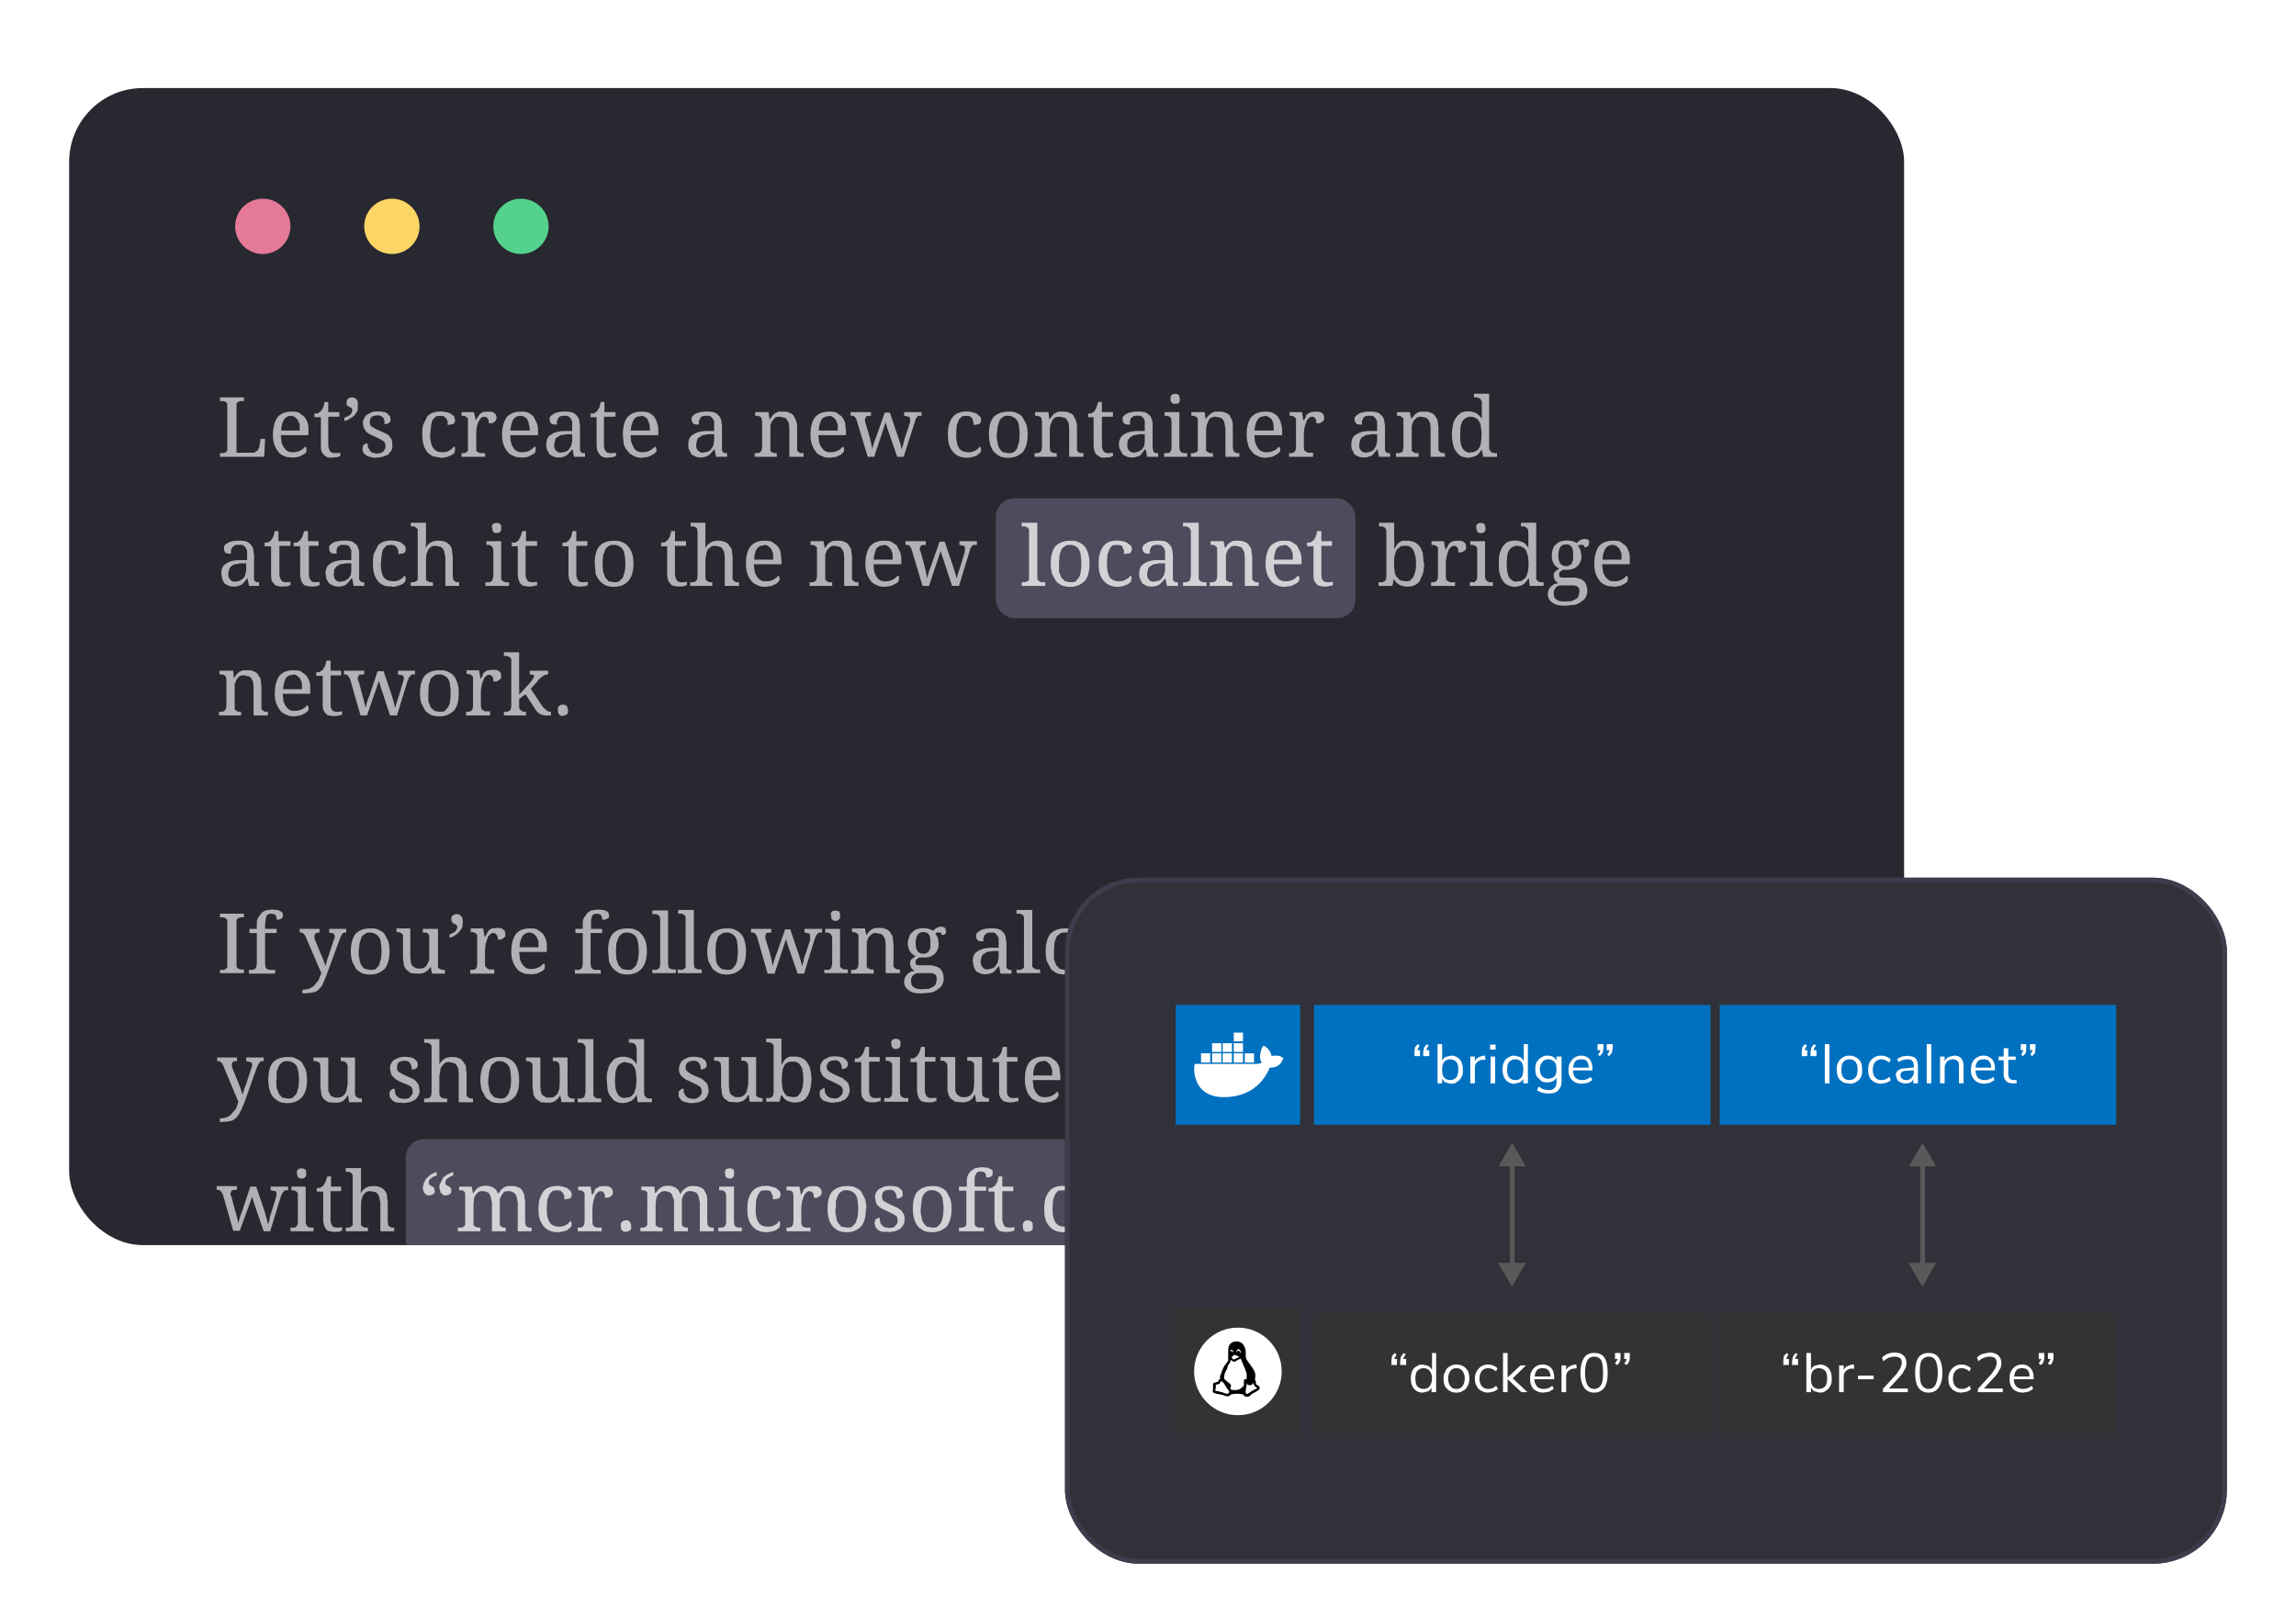 <?xml version="1.0" encoding="utf-8"?>
<svg xmlns="http://www.w3.org/2000/svg" fill="none" viewBox="0 0 498 351">
  <g filter="url(#atextdark_1)">
    <g clip-path="url(#btextdark_1)">
      <rect fill="#282830" height="251" rx="16" width="398" x="15" y="5.1"/>
      <rect fill="#4C4C5C" height="26" rx="4" width="78" x="216" y="94.1"/>
      <rect fill="#4C4C5C" height="26" rx="4" width="277" x="88" y="233.1"/>
      <path d="M47.7 85v-.7h.8l.5-.2.3-.4V73.6l-.3-.4-.5-.2h-.8v-.8h5.2v.8h-.8l-.5.2a1 1 0 0 0-.3.4v10.6h3.5c.2 0 .5 0 .6-.2a1.5 1.5 0 0 0 .8-.9l.1-.5.2-1.4h1l-.2 3.9h-9.6Zm15.5-8.8c-.7 0-1.2.3-1.6.8-.3.6-.6 1.4-.6 2.4H65v-1.3l-.4-1-.6-.6c-.3-.2-.6-.3-1-.3Zm.2 9c-.7 0-1.3 0-1.8-.3-.5-.2-1-.5-1.3-1-.3-.4-.6-.9-.8-1.5-.2-.6-.3-1.3-.3-2 0-1.8.4-3 1-3.9.7-.8 1.7-1.2 3-1.2.6 0 1.1 0 1.6.2l1.1.8c.4.4.6.9.8 1.4.2.5.2 1.1.2 1.9v.8h-6l.2 1.7c.2.4.3.8.6 1.1.2.3.5.6.8.7.3.2.7.2 1.1.2a3.3 3.3 0 0 0 2.2-.8l.4-.4s.2 0 .2.2l.1.4-.1.6a2 2 0 0 1-.6.5l-1 .5-1.4.2Zm9.2-.9a4.7 4.7 0 0 0 1.2-.1v.8h-.3l-.4.2h-.5a4 4 0 0 1-1.6 0c-.3-.2-.6-.3-.8-.6a2 2 0 0 1-.5-.8 5 5 0 0 1-.1-1.3v-6h-1.4v-.8h.7l.7-.5.5-.8.3-1.2h.8v2.2h2.4v1h-2.4v6.1c0 .6.2 1 .4 1.4.3.3.6.4 1 .4Zm5-10.5v1.1a3 3 0 0 1-.6 1c-.2.3-.5.6-1 .8-.3.3-.7.5-1.3.6v-.7c.6-.2 1-.4 1.3-.7.3-.3.4-.6.4-1v-.2l-.3-.3a4 4 0 0 0-.3-.1l-.3-.2a1 1 0 0 1-.3-.3 1 1 0 0 1 0-.5c0-.3 0-.6.3-.8.2-.2.5-.3.8-.3a1.3 1.3 0 0 1 1.3 1v.6Zm4 11.5c-.5 0-.9 0-1.3-.2a3 3 0 0 1-.9-.3l-.6-.6-.2-.8.1-.6.3-.4.4-.2h.3l.1.8.4.7c.1.2.3.4.6.5l.9.2.8-.1.6-.3.4-.6a1.7 1.7 0 0 0 0-1.2c0-.2-.1-.3-.3-.5l-.7-.4-1-.5a17 17 0 0 1-1.3-.6 4 4 0 0 1-.8-.6l-.5-.8-.2-1c0-.4.1-.8.3-1 .1-.4.4-.7.7-.9l1-.5a5.4 5.4 0 0 1 2.6 0c.3 0 .6.2.8.4l.5.5.1.6c0 .4 0 .6-.3.8-.2.2-.5.3-1 .3 0-.6 0-1-.3-1.4-.3-.3-.7-.5-1.2-.5l-.8.1c-.2 0-.4.2-.5.3-.2.1-.3.3-.3.5a1.7 1.7 0 0 0 0 1.1c0 .2.2.4.4.5l.7.4a36.4 36.4 0 0 0 2.2 1c.4.2.7.4.9.7l.5.7.1 1c0 .5 0 1-.2 1.3l-.7.9-1.2.5-1.4.2Zm14 0L94 85c-.5-.2-.9-.5-1.3-.9-.3-.4-.6-.9-.8-1.5-.2-.6-.3-1.4-.3-2.3 0-1 0-1.8.3-2.4l.8-1.6a3 3 0 0 1 1.3-.8 5 5 0 0 1 2.7-.1c.4 0 .7.2 1 .3l.8.6.2.8c0 .4-.1.7-.4.9l-1.2.2v-.8l-.3-.6-.5-.5-.7-.1-1 .1-.7.7c-.2.3-.3.8-.4 1.3l-.2 2c0 1.3.2 2.2.7 2.9.4.6 1 .9 2 .9.6 0 1-.1 1.5-.4.4-.2.7-.5 1-.9l.2.3v.4l-.1.7-.6.5-1 .4a5 5 0 0 1-1.3.2Zm9.6-.2h-5.1v-.8h.6l.4-.2c.2 0 .3-.2.4-.4V76.8l-.4-.4-.4-.2h-.6v-.8h2.7l.4 1.8.4-.7.5-.7.6-.4 1-.1c.7 0 1.2 0 1.5.3.3.2.5.6.5 1l-.1.5-.3.4-.5.3a3 3 0 0 1-.8 0c0-.4 0-.8-.2-1-.2-.2-.4-.4-.8-.4a1 1 0 0 0-.6.2l-.4.5-.4.8a7.7 7.7 0 0 0-.3 2.4v3.5l.4.3.5.2h1v.8Zm7.7-8.9c-.7 0-1.2.3-1.6.8-.3.6-.5 1.4-.6 2.4h4.2c0-.5 0-.9-.2-1.3 0-.4-.1-.7-.3-1-.1-.3-.3-.5-.6-.6-.2-.2-.5-.3-1-.3Zm.2 9c-.6 0-1.2 0-1.7-.3-.6-.2-1-.5-1.4-1-.3-.4-.6-.9-.8-1.5-.2-.6-.3-1.3-.3-2 0-1.8.4-3 1-3.9.8-.8 1.7-1.2 3-1.2.6 0 1.1 0 1.6.2s.8.5 1.2.8l.7 1.4c.2.5.3 1.1.3 1.9v.8h-6c0 .6 0 1.2.2 1.7 0 .4.3.8.5 1.1.2.3.5.6.8.7.4.2.7.2 1.2.2a3.3 3.3 0 0 0 2.1-.8l.4-.4c.1 0 .2 0 .3.2v.4l-.1.6a2 2 0 0 1-.6.5l-1 .5-1.4.2Zm7.1-2.7c0 .5.1 1 .4 1.2.2.3.6.5 1 .5l1-.2c.4-.1.6-.3.8-.5l.5-.8.2-1v-1.5h-1.2l-1.3.2-.8.5c-.2.1-.4.4-.4.6l-.2 1Zm2.2-6.3a2 2 0 0 0-.8.1c-.3.1-.4.2-.5.4l-.3.6v.8c-.5 0-1 0-1.2-.2-.2-.2-.4-.5-.4-1 0-.2.1-.5.3-.7l.7-.5a4 4 0 0 1 1-.3 7.8 7.8 0 0 1 2.7 0c.4.1.8.3 1 .6.3.2.5.5.7 1l.2 1.4v5.3l.2.4.4.2h.5v.8h-2.4l-.3-1.6h-.1a15.6 15.6 0 0 1-1.2 1.3l-.7.3a3.5 3.5 0 0 1-2 0l-1-.5-.5-1c-.2-.3-.2-.7-.2-1.2 0-1 .3-1.7 1-2.1.7-.5 1.7-.8 3-.8h1.6v-2.1l-.3-.6-.5-.5a2 2 0 0 0-.9-.1Zm10 8.1a4.7 4.7 0 0 0 1.2-.1v.8h-.3l-.4.2h-.4a4 4 0 0 1-1.6 0c-.4-.2-.6-.3-.8-.6a2 2 0 0 1-.5-.8 5 5 0 0 1-.2-1.3v-6h-1.3v-.8h.7l.7-.5.5-.8.3-1.2h.8v2.2h2.4v1H131v6.1c0 .6.1 1 .4 1.4.2.3.6.4 1 .4Zm6.6-8c-.7 0-1.2.2-1.5.7-.4.6-.6 1.4-.7 2.4h4.2l-.1-1.3-.4-1c-.1-.3-.3-.5-.6-.6-.2-.2-.5-.3-.9-.3Zm.2 9c-.6 0-1.2-.1-1.7-.4-.5-.2-1-.5-1.3-1-.4-.4-.7-.9-.9-1.5l-.2-2c0-1.8.3-3 1-3.9.7-.8 1.7-1.2 3-1.2.5 0 1 0 1.5.2s.9.5 1.2.8c.3.4.6.9.7 1.4.2.5.3 1.1.3 1.9v.8h-6c0 .6 0 1.2.2 1.7l.5 1.1c.2.3.5.6.8.7.4.2.8.2 1.2.2a3.3 3.3 0 0 0 2.1-.8l.5-.4.2.2.1.4c0 .2 0 .4-.2.6a2 2 0 0 1-.6.5l-1 .5-1.4.2Zm11.8-2.8c0 .5.1 1 .4 1.2.2.3.6.5 1 .5l1-.2c.4-.1.6-.3.8-.5l.5-.8.2-1v-1.5h-1.2l-1.3.2-.8.5c-.2.1-.4.4-.4.6l-.2 1Zm2.2-6.3a2 2 0 0 0-.8.1c-.3.1-.4.2-.5.4l-.3.6v.8c-.5 0-1 0-1.2-.2-.2-.2-.4-.5-.4-1 0-.2.1-.5.3-.7.1-.2.4-.4.7-.5a4 4 0 0 1 1-.3 7.8 7.8 0 0 1 2.7 0c.4.1.8.3 1 .6.3.2.5.5.7 1l.2 1.4v5.3l.2.4.4.2h.5v.8h-2.4l-.3-1.6h-.1a15.6 15.6 0 0 1-1.2 1.3l-.7.3a3.5 3.5 0 0 1-2 0l-1-.5-.5-1c-.2-.3-.2-.7-.2-1.2 0-1 .3-1.7 1-2.1.7-.5 1.7-.8 3-.8h1.6v-2.1l-.3-.6-.5-.5a2 2 0 0 0-.9-.1Zm15.3 8.1v.8h-4.8v-.8h.7l.5-.2.3-.4.1-.7v-5.6l-.1-.6c0-.2-.2-.3-.3-.4l-.5-.2h-.6v-.8h2.9l.2 1.5h.1l.6-.8a2.6 2.6 0 0 1 1.4-.8h.8c.5 0 1 0 1.3.2.4.1.7.3 1 .6l.5 1c.2.5.3 1 .3 1.7v4.9l.3.4.5.2h.6v.8h-3.1v-6.2l-.1-1a2 2 0 0 0-.4-.8c-.1-.3-.3-.4-.6-.5l-1-.2a2 2 0 0 0-1 .2l-.6.7a3 3 0 0 0-.4 1v5.5l.3.3.5.2h.6Zm11.3-8c-.7 0-1.2.2-1.6.7-.3.6-.6 1.4-.6 2.4h4.1v-1.3l-.4-1-.6-.6c-.3-.2-.6-.3-1-.3Zm.2 9c-.7 0-1.3-.1-1.8-.4-.5-.2-1-.5-1.3-1-.3-.4-.6-.9-.8-1.5-.2-.6-.3-1.3-.3-2 0-1.8.3-3 1-3.9.7-.8 1.7-1.2 3-1.2.6 0 1.1 0 1.6.2l1.1.8c.4.4.6.9.8 1.4l.2 1.9v.8h-6l.2 1.7c.2.4.3.8.6 1.1.2.3.5.6.8.7.3.2.7.2 1.1.2a3.3 3.3 0 0 0 2.2-.8l.4-.4s.2 0 .2.2l.1.4c0 .2 0 .4-.2.6a2 2 0 0 1-.5.5l-1 .5-1.4.2Zm13-9.8 1.8 5.3a31.5 31.5 0 0 1 .8 2.7l.3-1.1.4-1.5 1-3a3.8 3.8 0 0 0 .1-.8c0-.3 0-.6-.3-.7l-.9-.2h-.1v-.8h3.8v.8H199.3c-.2 0-.3.1-.4.3l-.3.4-.2.7-2.4 7.5h-1.4l-2.2-6.4-.3-1.1-2.5 7.5h-1.4l-2.4-8-.2-.4a1 1 0 0 0-.6-.5 2 2 0 0 0-.5 0v-.8h4.4v.8h-.2l-.8.1-.3.6v.4l.1.4.9 3a39.8 39.8 0 0 1 .5 2.2l.1.6a12.6 12.6 0 0 1 .8-2.6l1.9-5.4h1.1Zm16.7 9.8c-.6 0-1.1-.1-1.6-.3-.5-.2-1-.5-1.3-.9-.4-.4-.7-.9-.9-1.5-.2-.6-.3-1.4-.3-2.3 0-1 .1-1.8.3-2.4.2-.6.5-1.2.9-1.6a3 3 0 0 1 1.3-.8 5 5 0 0 1 2.7-.1l1 .3.7.6c.2.2.3.5.3.8 0 .4-.2.7-.4.9l-1.2.2-.1-.8-.2-.6-.5-.5-.8-.1-.9.1-.7.7-.5 1.3-.1 2c0 1.3.2 2.2.6 2.9.4.6 1.1.9 2.1.9.6 0 1-.1 1.5-.4.4-.2.7-.5.9-.9l.2.3.1.4c0 .2 0 .4-.2.7l-.6.5c-.2.2-.5.3-1 .4a5 5 0 0 1-1.3.2Zm13.2-5c0 1.6-.4 2.9-1 3.7-.8.8-1.8 1.3-3.2 1.3-.7 0-1.3-.1-1.8-.3-.5-.3-1-.6-1.3-1-.4-.4-.6-1-.8-1.5-.2-.7-.3-1.4-.3-2.3 0-1.6.3-2.9 1-3.7.8-.8 1.8-1.2 3.2-1.2.7 0 1.3 0 1.8.3.5.2 1 .5 1.3.9l.8 1.5c.2.7.3 1.4.3 2.2Zm-6.7 0c0 .6 0 1.2.2 1.7 0 .5.2 1 .4 1.3.2.3.4.6.8.8l1.1.2c.5 0 .8 0 1.1-.2.4-.2.6-.5.8-.8l.4-1.3a10.5 10.5 0 0 0 0-3.5c0-.5-.2-1-.4-1.3a2 2 0 0 0-.8-.7c-.3-.2-.7-.3-1.1-.3-.5 0-.8 0-1.2.3a2 2 0 0 0-.7.7l-.4 1.3-.2 1.7Zm13 4v.8h-4.8v-.8h.7l.5-.2.3-.4.1-.7v-5.6l-.1-.6c0-.2-.2-.3-.3-.4l-.5-.2h-.6v-.8h2.9l.2 1.5h.1l.6-.8a2.5 2.5 0 0 1 1.4-.8h.8c.5 0 1 0 1.3.2.4.1.7.3 1 .6l.5 1c.2.5.3 1 .3 1.7v4.9l.3.4.5.2h.6v.8h-3.1v-6.2l-.1-1a2 2 0 0 0-.4-.8c-.1-.3-.3-.4-.6-.5l-1-.2a2 2 0 0 0-1 .2c-.2.2-.5.4-.6.7l-.4 1-.1 1v3.8l.1.7.3.3.5.2h.6Zm11 0a4.7 4.7 0 0 0 1.2-.1v.8h-.3l-.4.2h-.4a4 4 0 0 1-1.6 0l-.9-.6a2 2 0 0 1-.4-.8 5 5 0 0 1-.2-1.3v-6H236v-.8h.7l.7-.5.4-.8.4-1.2h.8v2.2h2.4v1h-2.4v6.1c0 .6.1 1 .4 1.4.2.3.6.4 1 .4Zm4.3-1.8c0 .5.1 1 .4 1.2.2.3.6.5 1 .5l1-.2.8-.5.5-.8.1-1v-1.5h-1.1l-1.3.2-.8.5-.5.6-.1 1Zm2.2-6.3a2 2 0 0 0-.9.1l-.5.4-.2.6v.8c-.6 0-1 0-1.2-.2-.3-.2-.4-.5-.4-1 0-.2 0-.5.3-.7.1-.2.4-.4.7-.5a4 4 0 0 1 1-.3 7.8 7.8 0 0 1 2.7 0c.4.1.7.3 1 .6.3.2.5.5.6 1 .2.3.2.8.2 1.4V83l.1.7.2.4.3.2h.6v.8h-2.4l-.3-1.6h-.2a17.2 17.2 0 0 1-1 1.3l-.8.3a3.4 3.4 0 0 1-2 0l-1-.5-.5-1c-.2-.3-.3-.7-.3-1.2 0-1 .4-1.7 1-2.1.7-.5 1.8-.8 3.2-.8h1.4v-2.1l-.2-.6-.5-.5a2 2 0 0 0-1-.1Zm6 8.1h.5c.2 0 .3 0 .5-.2l.3-.3.1-.7v-5.7l-.1-.6c0-.2-.2-.3-.3-.4l-.5-.2h-.6v-.8h3.2V83l.1.7.3.4.5.2h.8v.8h-5v-.8h.1Zm1.2-11.8V72l.3-.4.3-.1a1.5 1.5 0 0 1 .8 0l.3.1.2.4.1.5v.5a.9.9 0 0 1-.6.6h-.8a.9.9 0 0 1-.3-.2l-.3-.4v-.5Zm9.2 11.8v.8h-4.8v-.8h.7l.4-.2c.2 0 .3-.2.4-.4V76.8l-.4-.4-.4-.2h-.6v-.8h2.9l.2 1.5.7-.8a2.5 2.5 0 0 1 1.4-.8h.8c.5 0 .9 0 1.3.2.3.1.7.3 1 .6l.5 1c.2.5.2 1 .2 1.7V83l.1.7.3.4.5.2h.5v.8h-3v-6.2l-.2-1a2 2 0 0 0-.3-.8c-.2-.3-.4-.4-.6-.5l-1-.2a2 2 0 0 0-1 .2c-.3.2-.5.4-.6.7l-.4 1-.1 1v4.5l.4.3.5.2h.6Zm11.2-8c-.6 0-1.2.2-1.5.7-.4.6-.6 1.4-.7 2.4h4.2l-.1-1.3c0-.4-.2-.7-.3-1-.2-.3-.4-.5-.7-.6-.2-.2-.5-.3-.9-.3Zm.2 9c-.6 0-1.2-.1-1.7-.4-.5-.2-1-.5-1.3-1-.4-.4-.7-.9-.8-1.5-.2-.6-.3-1.3-.3-2 0-1.8.3-3 1-3.9.7-.8 1.7-1.2 3-1.2.5 0 1 0 1.5.2s.9.5 1.2.8c.3.4.6.9.7 1.4.2.5.3 1.1.3 1.9v.8h-6c0 .6 0 1.2.2 1.7l.5 1.1c.3.3.5.6.9.7.3.2.7.2 1.1.2a3.3 3.3 0 0 0 2.2-.8l.4-.4.2.2.1.4c0 .2 0 .4-.2.6a2 2 0 0 1-.6.5l-1 .5-1.4.2Zm10.3-.2h-5.2v-.8h.6l.5-.2.3-.4.1-.7V76.8l-.4-.4-.5-.2h-.5v-.8h2.7l.3 1.8h.1l.4-.7c0-.3.2-.5.4-.7l.7-.4 1-.1c.6 0 1.1 0 1.4.3.4.2.5.6.5 1v.5l-.4.4-.5.3a3 3 0 0 1-.8 0c0-.4 0-.8-.2-1-.1-.2-.4-.4-.7-.4a1 1 0 0 0-.6.2l-.5.5-.3.8a7.4 7.4 0 0 0-.4 2.4V83l.1.7.4.3.4.2h1.1v.8Zm10-2.6c0 .5.1 1 .4 1.2.2.3.6.5 1 .5l1-.2c.4-.1.6-.3.8-.5l.5-.8.2-1v-1.5h-1.2l-1.3.2-.8.5c-.2.1-.3.4-.4.6l-.2 1Zm2.2-6.3a2 2 0 0 0-.8.1c-.3.1-.4.2-.5.4l-.3.6v.8c-.5 0-1 0-1.2-.2-.2-.2-.4-.5-.4-1 0-.2.1-.5.3-.7l.7-.5a4 4 0 0 1 1-.3 7.8 7.8 0 0 1 2.7 0c.4.1.8.3 1 .6.3.2.5.5.7 1l.2 1.4v5.3l.2.4.4.2h.5v.8h-2.4l-.3-1.6h-.1a16.3 16.3 0 0 1-1.1 1.3l-.8.3a3.5 3.5 0 0 1-2 0l-1-.5-.5-1c-.2-.3-.2-.7-.2-1.2 0-1 .3-1.7 1-2.1.7-.5 1.7-.8 3-.8h1.6v-2.1l-.3-.6-.5-.5a2 2 0 0 0-.9-.1Zm10.7 8.1v.8h-4.9v-.8h.7l.5-.2c.1 0 .3-.2.3-.4l.1-.7V76.8l-.4-.4-.5-.2h-.5v-.8h2.8l.3 1.5.6-.8a2.6 2.6 0 0 1 1.4-.8h.9c.4 0 .9 0 1.2.2.4.1.7.3 1 .6l.6 1 .2 1.7v4.9l.4.4.4.2h.6v.8h-3.1v-6.2l-.1-1a2 2 0 0 0-.4-.8c-.1-.3-.3-.4-.6-.5l-.9-.2a2 2 0 0 0-1 .2l-.7.7-.4 1v5.5l.4.3.4.2h.6Zm15.3-1.2c0 .3 0 .5.2.6 0 .2.2.3.3.4l.5.2h.7v.8h-3l-.3-1.6-.5.7-.6.6-.8.3-.9.2a4 4 0 0 1-1.6-.3c-.4-.2-.8-.5-1.1-1-.3-.3-.6-.9-.7-1.5a9.4 9.4 0 0 1 0-4.5c.1-.6.4-1.1.7-1.5.3-.4.7-.8 1.1-1a4 4 0 0 1 3.3.2l.6.5.5.6v-3.4c0-.3 0-.5-.2-.6 0-.2-.1-.3-.3-.4l-.5-.2h-.7v-.8h3.3v11.7Zm-4 1c.4 0 .8 0 1-.2.4-.2.6-.4.8-.7.2-.3.4-.7.4-1.2a10.2 10.2 0 0 0 0-3.4c0-.5-.2-.9-.4-1.2-.2-.3-.4-.6-.7-.7-.3-.2-.7-.3-1.2-.3a2 2 0 0 0-1 .3 2 2 0 0 0-.7.7 4 4 0 0 0-.4 1.2l-.1 1.7c0 1.3.1 2.2.5 2.9.3.6 1 1 1.7 1ZM49.5 110.5c0 .5.2 1 .4 1.2.2.3.6.5 1.1.5l1-.2.7-.5c.3-.2.4-.5.5-.8l.2-1v-1.5h-1.2l-1.2.2c-.4.1-.7.3-.9.5-.2.1-.3.4-.4.6l-.2 1Zm2.2-6.3a2 2 0 0 0-.8.1l-.5.4-.3.6v.8c-.5 0-.9 0-1.2-.2-.2-.2-.3-.5-.3-1 0-.2 0-.5.2-.7l.7-.5a4 4 0 0 1 1-.3 7.8 7.8 0 0 1 2.7 0c.4.1.8.3 1 .6.3.2.5.5.7 1l.2 1.4v5.3l.2.4.4.2h.5v.8H54l-.3-1.6h-.1a16 16 0 0 1-1.1 1.3l-.8.3a3.5 3.5 0 0 1-2 0l-1-.5-.5-1-.2-1.2c0-1 .3-1.7 1-2.1.7-.5 1.7-.8 3.1-.8h1.5v-2.1l-.3-.6-.5-.5a2 2 0 0 0-.9-.1Zm10.1 8.1a4.6 4.6 0 0 0 1.2-.1v.8h-.3l-.4.2h-.5a4 4 0 0 1-1.6-.1c-.3 0-.6-.2-.8-.5a2 2 0 0 1-.5-.8 5 5 0 0 1-.1-1.3v-6h-1.4v-.8h.7l.7-.5.5-.8.3-1.2h.8v2.2H63v1h-2.4v6.1c0 .6.2 1 .4 1.4.3.3.6.4 1 .4Zm6.4 0a4.6 4.6 0 0 0 1.1-.1v.8h-.3l-.4.2h-.4a4 4 0 0 1-1.6-.1c-.4 0-.7-.2-.9-.5a2 2 0 0 1-.4-.8 5 5 0 0 1-.2-1.3v-6h-1.4v-.8h.7l.7-.5.5-.8.4-1.2h.8v2.2h2.3v1H67v6.1c0 .6.1 1 .4 1.4.2.3.5.4 1 .4Zm4.2-1.8c0 .5.1 1 .3 1.2.3.3.6.5 1.1.5l1-.2.8-.5.5-.8.1-1v-1.5h-1.1l-1.3.2-.8.5-.5.6-.1 1Zm2.2-6.3a2 2 0 0 0-.9.1l-.5.4-.2.6v.8c-.6 0-1 0-1.2-.2-.3-.2-.4-.5-.4-1 0-.2 0-.5.2-.7l.7-.5a4 4 0 0 1 1-.3 7.8 7.8 0 0 1 2.8 0c.4.1.7.3 1 .6.3.2.5.5.6 1 .2.3.2.8.2 1.4v5.3l.3.4.3.2h.5v.8h-2.3l-.3-1.6h-.2a16 16 0 0 1-1.1 1.3l-.7.3a3.5 3.5 0 0 1-2 0l-1-.5-.6-1-.2-1.2c0-1 .4-1.7 1-2.1.7-.5 1.8-.8 3.1-.8h1.5v-2.1l-.3-.6c0-.2-.2-.4-.5-.5a2 2 0 0 0-.8-.1Zm10.4 9c-.6 0-1.2 0-1.7-.2s-1-.5-1.3-.9c-.3-.4-.6-.9-.8-1.5-.2-.6-.3-1.4-.3-2.3 0-1 0-1.8.3-2.4l.8-1.6a3 3 0 0 1 1.3-.8 5 5 0 0 1 2.7-.1c.4 0 .7.2 1 .3l.7.6c.2.2.3.5.3.8 0 .4-.1.7-.4.9l-1.2.2v-.8l-.3-.6-.5-.5-.7-.1-1 .1-.7.7c-.2.3-.3.8-.4 1.3l-.2 2c0 1.3.2 2.2.6 2.9.5.6 1.2.9 2.1.9.6 0 1-.1 1.5-.4.4-.2.7-.5 1-.9l.1.3.1.4c0 .2 0 .4-.2.7 0 .2-.3.3-.5.5l-1 .4a5 5 0 0 1-1.3.2Zm8.9-.9v.8h-4.8v-.8h.7l.4-.2c.2 0 .3-.2.4-.4V100.8l-.4-.4-.4-.2h-.7v-.8h3.3v4a16 16 0 0 1-.1 1.5c.6-1.1 1.5-1.6 2.7-1.6.5 0 1 0 1.4.2.4.1.7.3 1 .6.3.3.5.6.6 1l.2 1.7v4.2l.1.7.3.4.5.2h.5v.8h-3v-6.2l-.2-1a2 2 0 0 0-.3-.8c-.2-.3-.4-.4-.6-.5l-1-.2c-.3 0-.6 0-1 .2l-.6.6-.4 1-.1 1.1v4.5l.4.3.5.2h.6Zm11.6 0h.6c.1 0 .3 0 .4-.2.2 0 .3-.2.3-.3l.2-.7v-5.7c0-.2 0-.5-.2-.6 0-.2-.1-.3-.3-.4l-.4-.2h-.6v-.8h3.2V111.7l.4.4.5.2h.8v.8h-5.1v-.8h.2Zm1.2-11.8v-.5l.3-.4.3-.1a1.5 1.5 0 0 1 .8 0l.3.1.3.4v1a.9.9 0 0 1-.6.6h-.8a.9.9 0 0 1-.3-.2l-.2-.4v-.5Zm8.7 11.8a4.6 4.6 0 0 0 1.1-.1v.8h-.3a3.6 3.6 0 0 1-.8.2 4 4 0 0 1-1.6-.1c-.4 0-.6-.2-.9-.5a2 2 0 0 1-.4-.8 5 5 0 0 1-.2-1.3v-6H111v-.8h.8l.7-.5.4-.8.4-1.2h.8v2.2h2.4v1H114v6.1c0 .6.1 1 .4 1.4.2.3.6.4 1 .4Zm11 0a4.6 4.6 0 0 0 1.1-.1v.8h-.3l-.4.2h-.4a4 4 0 0 1-1.6-.1c-.4 0-.6-.2-.8-.5a2 2 0 0 1-.5-.8 5 5 0 0 1-.2-1.3v-6h-1.3v-.8h.7l.7-.5.5-.8.3-1.2h.8v2.2h2.4v1H125v6.1c0 .6.1 1 .4 1.4.2.3.6.4 1 .4Zm11-4c0 1.6-.4 2.9-1.1 3.7-.7.8-1.8 1.3-3.2 1.3-.6 0-1.2-.1-1.7-.3-.5-.3-1-.6-1.3-1-.4-.4-.7-1-.9-1.5l-.2-2.3c0-1.6.3-2.9 1-3.7.7-.8 1.8-1.2 3.2-1.2.6 0 1.2 0 1.7.3.6.2 1 .5 1.3.9.4.4.7 1 .9 1.5.2.7.3 1.4.3 2.2Zm-6.7 0 .1 1.7.5 1.3.7.8 1.2.2c.4 0 .8 0 1.1-.2l.8-.8.4-1.3a10.5 10.5 0 0 0 0-3.5c-.1-.5-.2-1-.4-1.3a2 2 0 0 0-.8-.7c-.3-.2-.7-.3-1.1-.3-.5 0-.9 0-1.2.3a2 2 0 0 0-.7.7l-.5 1.3-.1 1.7Zm17.1 4a4.6 4.6 0 0 0 1.2-.1v.8h-.3l-.4.2h-.5a4 4 0 0 1-1.6-.1c-.3 0-.6-.2-.8-.5a2 2 0 0 1-.5-.8 5 5 0 0 1-.2-1.3v-6h-1.3v-.8h.7l.7-.5.5-.8.3-1.2h.8v2.2h2.4v1h-2.4v6.1c0 .6.2 1 .4 1.4.3.3.6.4 1 .4Zm6.7 0v.8h-4.8v-.8h.7l.5-.2.3-.4.1-.7v-9.6l-.1-.6c0-.2-.2-.3-.3-.4l-.5-.2h-.6v-.8h3.2v4a15.8 15.8 0 0 1 0 1v.5c.6-1.1 1.5-1.6 2.7-1.6.5 0 1 0 1.3.2.4.1.8.3 1 .6l.7 1 .2 1.7v4.9l.4.4.4.2h.6v.8h-3.1v-6.2l-.1-1a2 2 0 0 0-.4-.8c-.1-.3-.3-.4-.6-.5l-.9-.2c-.4 0-.7 0-1 .2l-.7.6c-.1.3-.3.6-.3 1l-.2 1.1v3.8l.1.7.4.3.4.2h.6Zm11.3-8c-.7 0-1.2.2-1.6.7-.4.6-.6 1.4-.6 2.4h4.1v-1.3l-.4-1-.6-.6c-.3-.2-.6-.3-1-.3Zm.2 9c-.7 0-1.3-.1-1.8-.4-.5-.2-1-.5-1.3-1-.4-.4-.6-.9-.8-1.5-.2-.6-.3-1.3-.3-2 0-1.8.3-3 1-3.9.7-.8 1.7-1.2 3-1.2.6 0 1 0 1.6.2l1.1.8c.4.4.6.9.8 1.4l.2 1.9v.8h-6l.2 1.7c.2.4.3.8.6 1.1.2.3.5.6.8.7.3.2.7.2 1.1.2a3.3 3.3 0 0 0 2.2-.8l.4-.4s.2 0 .2.2l.1.4c0 .2 0 .4-.2.6a2 2 0 0 1-.5.5l-1 .5-1.4.2Zm14.5-1v.8h-4.9v-.8h.7l.5-.2.3-.4.1-.7V104.8l-.4-.4-.5-.2h-.5v-.8h2.8l.3 1.5.6-.8a2.5 2.5 0 0 1 1.4-.8h.9c.4 0 .9 0 1.2.2.4.1.7.3 1 .6l.6 1 .2 1.7v4.9l.4.4.4.2h.6v.8h-3.1v-6.2l-.1-1a2 2 0 0 0-.4-.8c-.1-.3-.3-.4-.6-.5l-.9-.2a2 2 0 0 0-1 .2l-.7.7-.4 1v5.5l.4.3.4.2h.6Zm11.2-8c-.7 0-1.2.2-1.6.7-.3.6-.5 1.4-.6 2.4h4.1v-1.3l-.4-1-.6-.6c-.3-.2-.6-.3-1-.3Zm.2 9c-.6 0-1.2-.1-1.8-.4-.5-.2-1-.5-1.3-1-.3-.4-.6-.9-.8-1.5-.2-.6-.3-1.3-.3-2 0-1.8.4-3 1-3.9.8-.8 1.7-1.2 3-1.2.6 0 1.1 0 1.6.2l1.2.8.7 1.4c.2.5.3 1.1.3 1.9v.8h-6c0 .6 0 1.2.2 1.7 0 .4.3.8.5 1.1.2.3.5.6.8.7.3.2.7.2 1.1.2a3.3 3.3 0 0 0 2.2-.8l.4-.4c.1 0 .2 0 .3.2v.4l-.1.6a2 2 0 0 1-.6.5l-1 .5-1.4.2Zm13-9.8 1.8 5.3a47.9 47.9 0 0 1 .8 2.7l.3-1.1.5-1.5.9-3a3.8 3.8 0 0 0 .1-.8c0-.3 0-.6-.3-.7l-.9-.2v-.8h3.8v.8h-.7c-.2 0-.3.1-.4.3l-.3.4-.2.7-2.3 7.5h-1.5l-2.1-6.4-.4-1.1-2.5 7.5h-1.4l-2.4-8-.2-.4a1 1 0 0 0-.6-.5h-.5v-.8h4.4v.8h-.2l-.8.1-.3.6v.4l.2.4.8 3a33 33 0 0 1 .6 2.8 12.6 12.6 0 0 1 .8-2.6l1.9-5.4h1.1Zm104 4.7a9 9 0 0 1-.3 2.3l-.7 1.6c-.3.4-.7.7-1.2.9a4 4 0 0 1-3.3-.2 3 3 0 0 1-1-1.1h-.1l-.3 1.4h-3v-.8h.8l.5-.2.3-.4.1-.7v-9.6l-.1-.6-.3-.4-.5-.2h-.7v-.8h3.3v3.3a32.5 32.5 0 0 1 0 2.4l.5-.8a2.5 2.5 0 0 1 1.3-1h1a4 4 0 0 1 1.5.3c.5.2.9.5 1.2.9.3.4.5.9.7 1.5l.2 2.2Zm-4-3.8c-.5 0-1 0-1.2.2l-.8.7-.4 1.2a11 11 0 0 0 0 3.4c0 .5.2.9.4 1.2l.8.8 1.2.2c.4 0 .7 0 1-.2l.7-.8.4-1.2a10.2 10.2 0 0 0 0-3.3l-.4-1.2c-.2-.4-.5-.6-.7-.8a2 2 0 0 0-1-.2Zm10.7 8.7h-5.2v-.8h.6l.5-.2.3-.4.1-.7V104.8l-.4-.4-.5-.2h-.5v-.8h2.7l.3 1.8h.1l.4-.7.4-.7.7-.4 1-.1c.6 0 1.1 0 1.4.3.4.2.5.6.5 1v.5l-.4.4-.5.3a3 3 0 0 1-.8 0c0-.4 0-.8-.2-1-.1-.2-.4-.4-.7-.4a1 1 0 0 0-.6.2l-.5.5-.3.8a7.5 7.5 0 0 0-.4 2.4v2.8l.1.7.4.3.4.2h1.1v.8Zm3.4-.8h.5c.2 0 .4 0 .5-.2l.3-.3.1-.7v-6.3l-.4-.4-.5-.2h-.6v-.8h3.2v7.6l.1.7.4.4.4.2h.8v.8h-5v-.8h.2Zm1.2-11.8v-.5l.3-.4.3-.1a1.5 1.5 0 0 1 .8 0l.3.1.2.4.1.5v.5a.9.9 0 0 1-.6.6 1.4 1.4 0 0 1-.8 0 .9.9 0 0 1-.5-.6l-.1-.5Zm13 10.6v.6l.4.4.5.2h.7v.8h-3l-.2-1.6h-.1l-.5.7-.6.6-.7.3-1 .2a4 4 0 0 1-1.5-.3c-.5-.2-.9-.5-1.2-1-.3-.3-.5-.9-.7-1.5-.2-.6-.2-1.4-.2-2.2 0-.9 0-1.6.2-2.3.2-.6.4-1.1.7-1.5.3-.4.7-.8 1.2-1a4 4 0 0 1 3.2.2c.3.1.5.3.6.5l.5.6a104.1 104.1 0 0 0 0-2v-1.4l-.1-.6-.4-.4-.4-.2h-.7v-.8h3.3v11.7Zm-4.2 1c.5 0 .9 0 1.2-.2l.8-.7.4-1.2a10.2 10.2 0 0 0 0-3.4l-.4-1.2c-.2-.3-.5-.6-.8-.7-.3-.2-.7-.3-1.2-.3a2 2 0 0 0-1 .3 2 2 0 0 0-.7.7 4 4 0 0 0-.4 1.2l-.1 1.7c0 1.3.2 2.2.5 2.9.4.6 1 1 1.7 1Zm15.6-8.3v.4l-.2.3-.3.2h-.5v-.4l-.3-.1h-.7s-.2 0-.3.2l.5.9.2 1.2c0 .5 0 .9-.2 1.3a2.7 2.7 0 0 1-1.6 1.6 4 4 0 0 1-1.5.2H339l-.3.2-.3.2-.2.3v.7l.2.2.4.1h2.4c.6 0 1 .1 1.5.3.3 0 .6.3.9.5.2.3.4.5.5.9l.2 1c0 .6-.1 1-.3 1.4-.2.5-.5.8-.9 1-.4.4-.9.6-1.5.8l-2.1.2c-1.3 0-2.2-.2-2.8-.7-.6-.4-1-1-1-2l.2-.8.5-.7.7-.5.9-.2a1.8 1.8 0 0 1-.7-.6l-.2-.4-.1-.5c0-.4 0-.7.3-1l.9-.7a2.4 2.4 0 0 1-1.2-1 3.4 3.4 0 0 1-.4-1.7c0-.5 0-1 .2-1.4.1-.4.3-.8.6-1 .3-.3.6-.6 1-.7a4.4 4.4 0 0 1 3.2.1l.4.2a8 8 0 0 1 .7-.6l.5-.2a1.6 1.6 0 0 1 1 0c.1 0 .2 0 .3.2.1 0 .2.1.2.3v.3Zm-7.6 10.9.1.7c0 .2.2.4.4.6l.7.4 1.1.1 1.6-.1 1-.5c.3-.2.4-.4.5-.7l.2-.9-.1-.6a1 1 0 0 0-.4-.5l-.6-.2h-3.3l-.6.3-.4.5a2 2 0 0 0-.2.9Zm1-8.2c0 .8.2 1.4.4 1.7.3.4.7.6 1.3.6.3 0 .5 0 .7-.2.2 0 .4-.2.5-.4l.3-.7v-1c0-.8 0-1.4-.3-1.8-.2-.4-.6-.6-1.2-.6s-1 .2-1.3.6c-.2.4-.4 1-.4 1.8Zm11.8-2.3c-.7 0-1.2.3-1.6.8-.3.6-.6 1.4-.6 2.4h4.1v-1.3l-.4-1-.6-.6c-.3-.2-.6-.3-1-.3Zm.2 9c-.7 0-1.3 0-1.8-.3-.5-.2-1-.5-1.3-1-.3-.4-.6-.9-.8-1.5-.2-.6-.3-1.3-.3-2 0-1.8.4-3 1-3.9.7-.8 1.7-1.2 3-1.2.6 0 1.1 0 1.6.2l1.1.8c.4.4.6.9.8 1.4.2.5.2 1.1.2 1.9v.8h-6l.2 1.7c.2.4.3.8.6 1.1.2.3.5.6.8.7.3.2.7.2 1.1.2a3.3 3.3 0 0 0 2.2-.8l.4-.4s.2 0 .2.2l.1.4-.1.6a2 2 0 0 1-.6.5l-1 .5-1.4.2ZM52.3 140.4v.8h-4.8v-.8h.7l.5-.2.3-.4.1-.7v-5.6l-.1-.6c0-.2-.2-.3-.3-.4l-.5-.2h-.6v-.8h3l.1 1.5h.1l.6-.8a2.5 2.5 0 0 1 1.4-.8h.8c.5 0 1 0 1.3.2.4.1.7.3 1 .6l.6 1 .2 1.7v4.9l.4.4.4.2h.6v.8H55v-6.2l-.1-1a2 2 0 0 0-.4-.8c-.1-.3-.3-.4-.6-.5l-1-.2a2 2 0 0 0-1 .2l-.6.7-.4 1v5.5l.4.3.4.2h.6Zm11.3-8c-.7 0-1.2.2-1.6.7-.3.6-.5 1.4-.6 2.4h4.1v-1.3l-.4-1-.6-.6c-.3-.2-.6-.3-1-.3Zm.2 9c-.7 0-1.2-.1-1.8-.4-.5-.2-1-.5-1.3-1-.3-.4-.6-.9-.8-1.5-.2-.6-.3-1.3-.3-2 0-1.8.4-3 1-3.9.7-.8 1.7-1.2 3-1.2.6 0 1.1 0 1.6.2l1.1.8c.4.4.6.9.8 1.4.2.5.2 1.1.2 1.9v.8h-6l.2 1.7c.2.4.3.8.6 1.1.2.3.5.6.8.7.3.2.7.2 1.1.2a3.3 3.3 0 0 0 2.2-.8l.4-.4s.2 0 .2.2l.2.4-.2.6a2 2 0 0 1-.6.5l-1 .5-1.4.2Zm9.2-1a4.6 4.6 0 0 0 1.2-.1v.8h-.3a3.6 3.6 0 0 1-.9.2 4 4 0 0 1-1.6-.1c-.3 0-.6-.2-.8-.5a2 2 0 0 1-.5-.8 5 5 0 0 1-.1-1.3v-6h-1.4v-.8h.7l.7-.5.5-.8.3-1.2h.9v2.2H74v1h-2.3v6.1c0 .6 0 1 .3 1.4.3.3.6.4 1 .4Zm10.2-8.8 1.8 5.3a37.6 37.6 0 0 1 .7 2.7l.3-1.1.5-1.5.9-3a3.9 3.9 0 0 0 .2-.8c0-.3-.1-.6-.3-.7l-1-.2v-.8H90v.8h-.7l-.3.3-.3.4-.3.7-2.3 7.5h-1.5l-2.1-6.4-.3-1.1-2.6 7.5h-1.4l-2.3-8-.3-.4a1 1 0 0 0-.6-.5h-.4v-.8H79v.8h-.3l-.8.1-.3.6v.4l.2.4.8 3a39.3 39.3 0 0 1 .7 2.8 13.1 13.1 0 0 1 .8-2.6l1.8-5.4h1.2Zm16.3 4.7c0 1.7-.3 3-1 3.8-.8.8-1.8 1.3-3.2 1.3-.7 0-1.2-.1-1.8-.3-.5-.3-1-.6-1.3-1l-.8-1.5c-.2-.7-.3-1.4-.3-2.3 0-1.6.4-2.9 1-3.7.8-.8 1.8-1.2 3.2-1.2.7 0 1.3 0 1.8.3.5.2 1 .5 1.3.9.4.4.6 1 .8 1.5.2.7.3 1.4.3 2.2Zm-6.6 0v1.8l.5 1.3.8.8 1.1.2c.5 0 .9 0 1.2-.2l.7-.8c.2-.4.4-.8.4-1.3a10.5 10.5 0 0 0 0-3.5c0-.5-.2-1-.4-1.3a2 2 0 0 0-.8-.7c-.3-.2-.6-.3-1.1-.3-.4 0-.8 0-1.1.3a2 2 0 0 0-.8.7l-.4 1.3-.1 1.7Zm13.4 4.9h-5.2v-.8h.6l.5-.2.3-.4.1-.7V132.8l-.4-.4-.5-.2h-.5v-.8h2.7l.3 1.8h.1l.4-.7c0-.3.2-.5.4-.7l.7-.4 1-.1c.6 0 1.1 0 1.4.3.4.2.5.6.5 1v.5l-.4.4-.5.3a3 3 0 0 1-.8 0c0-.4 0-.8-.2-1-.1-.2-.4-.4-.7-.4a1 1 0 0 0-.6.2l-.5.5-.3.8a7.7 7.7 0 0 0-.4 2.4v2.8l.1.7.4.3.4.2h1.1v.8Zm8.8-5.8 2.4 3.6c.3.4.6.8 1 1 .2.3.6.4 1 .4v.8H118l-.9-.3-.6-.5-.7-1-1.8-2.8-1.4 1v1.6c0 .3 0 .5.2.7l.3.3.4.2h.6v.8h-4.8v-.8h.7l.5-.2.3-.4.1-.7v-10.2l-.4-.4-.5-.2h-.7v-.8h3.3v7a28.3 28.3 0 0 1 0 2.2l2.2-2.4a8.8 8.8 0 0 0 1-1.4v-.3c0-.1 0-.2-.2-.2l-.7-.1v-.8h4v.8a2 2 0 0 0-1.2.4c-.4.3-.9.7-1.3 1.3l-1.3 1.4Zm5.9 4.7v-.6l.3-.4.4-.2a1.6 1.6 0 0 1 .8 0l.4.2.2.4.1.6v.6l-.3.3-.4.2-.4.1h-.4a1 1 0 0 1-.4-.3 1 1 0 0 1-.2-.3l-.1-.6Zm-73.3 57v-.7h.8l.5-.2.3-.4V185.6l-.3-.4-.5-.2h-.8v-.8h5.2v.8h-.8l-.5.2a1 1 0 0 0-.3.4V195.7l.3.4.5.2h.8v.8h-5.2Zm12-.7v.8H54v-.8h.8l.5-.2.3-.4.1-.7v-6.7h-1.6v-.9h1.6v-.9c0-.5 0-1 .2-1.4l.7-1c.2-.3.6-.5 1-.7l1.3-.2 1.2.1c.3 0 .6.2.7.3.2 0 .4.2.5.4l.1.5-.1.4-.3.3-.5.2H60v-.4l-.2-.5a1 1 0 0 0-.4-.3l-.6-.1-.6.1-.4.4-.2.8-.1 1v1H60v.9h-2.5v6.7l.1.7c0 .2.2.3.3.4l.5.2H59.7Zm15.4-8.9v.8h-.5l-.4.3-.2.4-.3.7-2.8 7.6a30.4 30.4 0 0 1-1.1 2.6l-.7.8a3 3 0 0 1-.8.5l-1.1.2-1.4.1h-.2v-.8c.6 0 1.1-.1 1.6-.3.4-.2.8-.4 1.1-.8l.8-1 .6-1.5-3.4-7.9-.2-.4-.3-.3-.3-.2a2 2 0 0 0-.4 0H65v-.8h4.3v.8c-.4 0-.7 0-.8.2-.2.1-.3.4-.3.7v.3l.1.3 1.3 3.2a19.4 19.4 0 0 1 1 2.6 20.7 20.7 0 0 1 .6-2.1l1.2-3.6a2.5 2.5 0 0 0 .2-.7c0-.3-.1-.6-.3-.7l-.9-.2v-.8H75Zm9.4 4.8c0 1.7-.4 3-1 3.8-.8.8-1.8 1.3-3.2 1.3-.7 0-1.3-.1-1.8-.3-.5-.3-1-.6-1.3-1l-.8-1.5c-.2-.7-.3-1.4-.3-2.3 0-1.6.4-2.9 1-3.7.8-.8 1.8-1.2 3.2-1.2.7 0 1.3 0 1.8.3.5.2 1 .5 1.3.9l.8 1.5c.2.7.3 1.4.3 2.2Zm-6.7 0c0 .7 0 1.3.2 1.8 0 .5.2 1 .4 1.3.2.3.4.6.8.8l1.1.2c.5 0 .8 0 1.2-.2l.7-.8.4-1.3a10.5 10.5 0 0 0 0-3.5c0-.5-.2-1-.4-1.3a2 2 0 0 0-.8-.7c-.3-.2-.7-.3-1.1-.3-.5 0-.8 0-1.1.3a2 2 0 0 0-.8.7l-.4 1.3-.2 1.7Zm17.2 3v.6l.4.3.5.2h.6v.8h-2.8l-.3-1.5A3.2 3.2 0 0 1 92 197l-.7.2h-.9l-1.3-.1-.9-.7a3 3 0 0 1-.6-1l-.2-1.7V188.8l-.4-.4-.5-.2H86v-.8H89v6.2l.1 1c0 .4.2.7.3.9l.6.4c.3.2.6.2 1 .2.3 0 .7 0 1-.2.2-.1.5-.3.6-.6l.5-1V188.9l-.3-.4a1 1 0 0 0-.5-.2h-.6v-.8H95v7.7Zm5.4-9.4-.1 1.1a3 3 0 0 1-.6 1c-.2.3-.5.6-.9.8-.3.3-.8.5-1.3.6v-.7c.5-.2 1-.4 1.3-.7.2-.3.4-.6.4-1l-.1-.2-.3-.3-.3-.1-.3-.2a1 1 0 0 1-.2-.3 1 1 0 0 1-.1-.5c0-.3 0-.6.3-.8.2-.2.5-.3.8-.3a1.3 1.3 0 0 1 1 .4l.3.5.1.7Zm6.8 11.3H102v-.8h.6l.5-.2c.1 0 .3-.2.3-.4l.1-.7V188.8l-.4-.4-.5-.2h-.5v-.8h2.7l.3 1.8h.1l.4-.7.4-.7.7-.4 1-.1c.6 0 1.1 0 1.4.3.4.2.5.6.5 1v.5l-.4.4-.5.3a3 3 0 0 1-.7 0c0-.4-.1-.8-.3-1-.1-.2-.3-.4-.7-.4a1 1 0 0 0-.6.2l-.5.5-.3.8a7.7 7.7 0 0 0-.4 2.4v2.8c0 .3 0 .5.2.7l.3.3.4.2h1.1v.8Zm7.7-8.9c-.7 0-1.2.3-1.6.8-.3.6-.6 1.4-.6 2.4h4.1v-1.3l-.4-1-.6-.6c-.3-.2-.6-.3-1-.3Zm.2 9c-.7 0-1.3 0-1.8-.3-.5-.2-1-.5-1.3-1-.3-.4-.6-.9-.8-1.5-.2-.6-.3-1.3-.3-2 0-1.8.4-3 1-3.9.7-.8 1.7-1.2 3-1.2.6 0 1.1 0 1.6.2l1.1.8c.4.4.6.9.8 1.4.2.5.2 1.1.2 1.9v.8h-6l.2 1.7c.2.4.3.8.6 1.1.2.3.5.6.8.7.3.2.7.2 1.1.2a3.3 3.3 0 0 0 2.2-.8l.4-.4s.2 0 .2.2l.1.4-.1.6a2 2 0 0 1-.6.5l-1 .5-1.4.2Zm15.2-.9v.8h-5.6v-.8h.8l.5-.2.3-.4.1-.7v-6.7h-1.6v-.9h1.6v-.9c0-.5 0-1 .2-1.4l.7-1c.2-.3.6-.5 1-.7l1.3-.2 1.2.1c.3 0 .6.2.8.3.2 0 .3.2.4.4l.1.5v.4l-.4.3-.5.2h-.6v-.4l-.2-.5a1 1 0 0 0-.4-.3l-.5-.1-.7.1-.4.4-.2.8v2h2.4v.9h-2.5v6.7l.1.7.3.4.5.2H130.3Zm10-4c0 1.6-.4 2.9-1.1 3.7-.7.8-1.8 1.3-3.2 1.3-.6 0-1.2-.1-1.7-.3-.5-.3-1-.6-1.3-1-.4-.4-.7-1-.9-1.5l-.2-2.3c0-1.6.3-2.9 1-3.7.7-.8 1.8-1.2 3.2-1.2.6 0 1.2 0 1.7.3.6.2 1 .5 1.3.9.4.4.7 1 .9 1.5.2.7.3 1.4.3 2.2Zm-6.7 0 .1 1.7.5 1.3.7.8 1.2.2c.4 0 .8 0 1.1-.2l.8-.8.4-1.3a10.5 10.5 0 0 0 0-3.5c-.1-.5-.2-1-.4-1.3a2 2 0 0 0-.8-.7c-.3-.2-.7-.3-1.1-.3-.5 0-.9 0-1.2.3a2 2 0 0 0-.7.7l-.5 1.3-.1 1.7Zm8.1 4h.6l.5-.2.3-.4.1-.7v-9.6l-.1-.6-.3-.4-.5-.2h-.8v-.8h3.4V195l.1.7c0 .2.2.3.3.4l.5.2h.8v.8h-5.1v-.8h.2Zm5.6 0h.6l.4-.2c.2 0 .3-.2.4-.4V184.8l-.4-.4-.4-.2h-.8v-.8h3.4V195l.1.7c0 .2.2.3.3.4l.5.2h.8v.8H147v-.8h.2Zm14.5-4c0 1.6-.3 2.9-1 3.7-.8.8-1.8 1.3-3.2 1.3-.6 0-1.2-.1-1.7-.3-.6-.3-1-.6-1.4-1l-.8-1.5c-.2-.7-.3-1.4-.3-2.3 0-1.6.4-2.9 1-3.7.8-.8 1.9-1.2 3.3-1.2.6 0 1.2 0 1.7.3.5.2 1 .5 1.3.9.4.4.7 1 .8 1.5.2.7.3 1.4.3 2.2Zm-6.6 0 .1 1.7c0 .5.2 1 .4 1.3l.8.8 1.1.2c.5 0 .9 0 1.2-.2l.7-.8c.2-.4.4-.8.4-1.3a10.5 10.5 0 0 0 0-3.5c0-.5-.2-1-.4-1.3a2 2 0 0 0-.7-.7c-.3-.2-.7-.3-1.2-.3-.4 0-.8 0-1.1.3a2 2 0 0 0-.8.7l-.4 1.3-.1 1.7Zm16.2-4.8 1.8 5.3a31.8 31.8 0 0 1 .8 2.7l.3-1.1c0-.4.2-1 .4-1.5l1-3a3.8 3.8 0 0 0 0-.8c0-.3 0-.6-.2-.7l-1-.2v-.8h3.8v.8h-.7l-.3.3-.3.4-.3.7-2.3 7.5H173l-2.2-6.4-.3-1.1-2.5 7.5h-1.5l-2.3-8-.2-.4a1 1 0 0 0-.7-.5h-.4v-.8h4.4v.8h-.3l-.8.1-.2.6v.4l.1.4.9 3a33.2 33.2 0 0 1 .6 2.8 14.7 14.7 0 0 1 .8-2.6l1.9-5.4h1Zm7.6 8.8h.6c.1 0 .3 0 .4-.2.2 0 .3-.2.3-.3l.2-.7v-5.7c0-.2 0-.5-.2-.6 0-.2-.1-.3-.3-.4l-.4-.2h-.6v-.8h3.2V195.7l.4.4.5.2h.8v.8h-5.1v-.8h.2Zm1.2-11.8v-.5l.3-.4.3-.1a1.5 1.5 0 0 1 .8 0l.4.1.2.4v1a.9.9 0 0 1-.6.6 1.4 1.4 0 0 1-.8 0 .9.9 0 0 1-.5-.6v-.5Zm9.3 11.8v.8h-4.9v-.8h.7l.5-.2.3-.4.1-.7V188.8l-.4-.4-.5-.2h-.5v-.8h2.8l.3 1.5.6-.8a2.6 2.6 0 0 1 1.4-.8h.9c.4 0 .8 0 1.2.2.4.1.7.3 1 .6l.6 1 .2 1.7v4.9l.4.4.4.2h.6v.8h-3.1v-6.2l-.1-1a2 2 0 0 0-.4-.8c-.1-.3-.3-.4-.6-.5l-.9-.2a2 2 0 0 0-1 .2l-.7.7-.4 1v5.5l.4.3.4.2h.6Zm15.7-8.5v.4l-.2.3-.3.2h-.5v-.4l-.3-.1h-.7s-.2 0-.3.2l.5.9.2 1.2c0 .5 0 .9-.2 1.3a2.7 2.7 0 0 1-1.6 1.6 4 4 0 0 1-1.5.2H199.4l-.3.2-.3.2-.2.3v.7l.2.2.4.1h2.4c.6 0 1 .1 1.5.3.3 0 .6.3.9.5.2.3.4.5.5.9l.2 1c0 .6-.1 1-.3 1.4-.2.5-.5.8-.9 1-.4.4-.9.6-1.5.8l-2.1.2c-1.3 0-2.2-.2-2.8-.7-.6-.4-1-1-1-2l.2-.8.5-.7.7-.5.9-.2a1.8 1.8 0 0 1-.7-.6l-.2-.4-.1-.5c0-.4 0-.7.3-1l.9-.7a2.4 2.4 0 0 1-1.2-1 3.4 3.4 0 0 1-.5-1.7c0-.5.1-1 .3-1.4.1-.4.3-.8.6-1 .3-.3.6-.6 1-.7a4.4 4.4 0 0 1 3.2.1l.4.2a8 8 0 0 1 .7-.6l.5-.2a1.6 1.6 0 0 1 1 0c.1 0 .2 0 .3.2.1 0 .2.1.2.3v.3Zm-7.6 10.9.1.7c0 .2.2.4.4.6l.7.4 1.1.1 1.6-.1 1-.5c.3-.2.4-.4.5-.7l.2-.9-.1-.6a1 1 0 0 0-.4-.5l-.6-.2h-3.3l-.6.3-.4.5a2 2 0 0 0-.2.9Zm1-8.2c0 .8.2 1.4.4 1.7.3.4.7.6 1.3.6.3 0 .5 0 .7-.2.2 0 .4-.2.5-.4l.3-.7v-1c0-.8 0-1.4-.3-1.8-.2-.4-.7-.6-1.2-.6-.6 0-1 .2-1.3.6-.2.4-.4 1-.4 1.8Zm14.1 4c0 .5.2 1 .4 1.2.2.3.6.5 1 .5l1-.2c.4-.1.6-.3.8-.5l.5-.8.2-1v-1.5h-1.2l-1.3.2-.8.5c-.2.1-.3.4-.4.6l-.2 1Zm2.2-6.3a2 2 0 0 0-.8.1l-.5.4-.3.6v.8c-.5 0-1 0-1.2-.2-.2-.2-.4-.5-.4-1 0-.2.1-.5.3-.7l.7-.5a4 4 0 0 1 1-.3 7.8 7.8 0 0 1 2.7 0c.4.1.8.3 1 .6.3.2.5.5.7 1l.2 1.4v5.3l.2.4.4.2h.5v.8H217l-.3-1.6h-.1a16.3 16.3 0 0 1-1.1 1.3l-.8.3a3.5 3.5 0 0 1-2 0l-1-.5-.5-1-.2-1.2c0-1 .3-1.7 1-2.1.7-.5 1.7-.8 3-.8h1.6v-2.1l-.3-.6-.5-.5a2 2 0 0 0-.9-.1Zm5.8 8.1h.6l.4-.2c.2 0 .3-.2.4-.4V184.8l-.4-.4-.4-.2h-.8v-.8h3.4V195.7l.4.4.5.2h.8v.8h-5.1v-.8h.2Zm14.5-4c0 1.6-.3 2.9-1 3.7-.8.8-1.8 1.3-3.2 1.3-.7 0-1.2-.1-1.8-.3-.5-.3-1-.6-1.3-1l-.8-1.5c-.2-.7-.3-1.4-.3-2.3 0-1.6.4-2.9 1-3.7.8-.8 1.8-1.2 3.2-1.2.7 0 1.3 0 1.8.3.5.2 1 .5 1.3.9.4.4.6 1 .8 1.5.2.7.3 1.4.3 2.2Zm-6.6 0v1.7l.5 1.3.8.8 1.1.2c.5 0 .9 0 1.2-.2l.7-.8c.2-.4.4-.8.4-1.3a10.5 10.5 0 0 0 0-3.5c0-.5-.2-1-.4-1.3a2 2 0 0 0-.8-.7c-.3-.2-.6-.3-1-.3-.5 0-1 0-1.2.3a2 2 0 0 0-.8.7l-.4 1.3-.1 1.7Zm13 4v.8h-4.9v-.8h.7l.5-.2.3-.4.1-.7V188.8l-.4-.4-.5-.2h-.5v-.8h2.8l.3 1.5.6-.8a2.5 2.5 0 0 1 1.4-.8h.9c.4 0 .9 0 1.2.2.4.1.7.3 1 .6l.6 1 .2 1.7v4.9l.4.4.4.2h.6v.8h-3.1v-6.2l-.1-1a2 2 0 0 0-.4-.8c-.1-.3-.3-.4-.6-.5l-.9-.2a2 2 0 0 0-1 .2l-.7.7-.4 1v5.5l.4.3.4.2h.6Zm15.7-8.5v.4l-.2.3-.3.2h-.5v-.4l-.3-.1h-.7s-.2 0-.3.2l.5.9.2 1.2c0 .5 0 .9-.2 1.3a2.7 2.7 0 0 1-1.6 1.6 4 4 0 0 1-1.5.2H251.5a3 3 0 0 0-.3.2l-.3.2-.2.3v.7l.3.2.3.1h2.4c.6 0 1 .1 1.5.3.3 0 .6.3.9.5.2.3.4.5.5.9l.2 1c0 .6-.1 1-.3 1.4-.2.5-.5.8-.9 1-.4.4-.9.6-1.5.8l-2.1.2c-1.3 0-2.2-.2-2.8-.7-.6-.4-1-1-1-2l.2-.8.5-.7.7-.5.9-.2a1.8 1.8 0 0 1-.7-.6l-.2-.4-.1-.5c0-.4 0-.7.3-1l.9-.7a2.4 2.4 0 0 1-1.2-1 3.4 3.4 0 0 1-.4-1.7c0-.5 0-1 .2-1.4.1-.4.3-.8.6-1 .3-.3.6-.6 1-.7a4.4 4.4 0 0 1 3.2.1l.4.2a8.1 8.1 0 0 1 .7-.6l.5-.2a1.6 1.6 0 0 1 1 0c.1 0 .2 0 .3.2.1 0 .2.1.2.3l.1.3Zm-7.6 10.9.1.7c0 .2.2.4.4.6l.7.4 1.1.1 1.6-.1 1-.5c.3-.2.4-.4.5-.7l.2-.9-.1-.6a1 1 0 0 0-.4-.5l-.6-.2H251l-.6.3-.4.5a2 2 0 0 0-.2.9Zm1-8.2c0 .8.2 1.4.4 1.7.3.4.7.6 1.3.6.3 0 .5 0 .7-.2.2 0 .4-.2.5-.4.2-.2.2-.4.3-.7v-1c0-.8 0-1.4-.3-1.8-.2-.4-.6-.6-1.2-.6s-1 .2-1.3.6c-.2.4-.4 1-.4 1.8Zm20.9 1.7c0 1.7-.4 3-1 3.8-.8.8-1.9 1.3-3.2 1.3-.7 0-1.3-.1-1.8-.3-.5-.3-1-.6-1.3-1-.4-.4-.6-1-.8-1.5-.2-.7-.3-1.4-.3-2.3 0-1.6.3-2.9 1-3.7.8-.8 1.8-1.2 3.2-1.2.7 0 1.2 0 1.8.3.5.2 1 .5 1.3.9l.8 1.5c.2.7.3 1.4.3 2.2Zm-6.7 0c0 .7 0 1.3.2 1.8 0 .5.2 1 .4 1.3l.7.8 1.2.2c.4 0 .8 0 1.1-.2l.8-.8.4-1.3a10.5 10.5 0 0 0 0-3.5c0-.5-.2-1-.4-1.3a2 2 0 0 0-.8-.7c-.3-.2-.7-.3-1.1-.3-.5 0-.9 0-1.2.3a2 2 0 0 0-.7.7c-.2.4-.4.8-.4 1.3l-.2 1.7Zm13 4.1v.8h-4.8v-.8h.7l.5-.2.3-.4.1-.7v-5.6l-.1-.6c0-.2-.2-.3-.3-.4l-.5-.2h-.6v-.8h2.9l.2 1.5h.1l.6-.8a2.6 2.6 0 0 1 1.4-.8h.8c.5 0 1 0 1.3.2.4.1.7.3 1 .6l.5 1c.2.5.2 1 .2 1.7v4.2l.1.7.3.4.5.2h.5v.8h-3v-6.2c0-.4 0-.8-.2-1a2 2 0 0 0-.3-.8c-.1-.3-.4-.4-.6-.5l-1-.2a2 2 0 0 0-1 .2c-.2.2-.5.4-.6.7l-.4 1-.1 1v3.8l.1.7.3.3.5.2h.6Zm21.3-12 2.3 7.9a38 38 0 0 1 .8 3.1 44.1 44.1 0 0 1 .7-3l1.6-5.5v-.2a4.2 4.2 0 0 0 .2-.7c0-.3-.1-.6-.3-.7l-1-.2h-.3v-.8h4.4v.8h-.8l-.4.2-.3.5-.3.7-3 10.7h-1.6l-3-10.1-2.7 10h-1.7l-3.3-11a2 2 0 0 0-.2-.5c0-.2-.1-.2-.2-.3a1 1 0 0 0-.4-.2h-.7v-.8h5v.8h-.4c-.4 0-.7 0-.8.2-.2.1-.3.4-.3.7v.3l.1.3 1.7 5.8a77 77 0 0 1 .8 3 66.2 66.2 0 0 1 .7-3.2l2.1-7.7h1.3Zm9.2 12h.5c.2 0 .4 0 .5-.2l.3-.3.1-.7v-6.3l-.4-.4-.5-.2h-.5v-.8h3.1v7.6l.1.7.4.4.4.2h.8v.8h-5v-.8h.2Zm1.2-11.8v-.5l.3-.4.3-.1a1.5 1.5 0 0 1 .8 0l.3.1.3.4v1a.9.9 0 0 1-.6.6 1.4 1.4 0 0 1-.8 0 .9.9 0 0 1-.5-.6l-.1-.5Zm9.2 11.8v.8H314v-.8h.7l.5-.2.3-.4.1-.7v-5.6l-.1-.6c0-.2-.2-.3-.3-.4l-.5-.2h-.6v-.8h2.9l.2 1.5h.1l.6-.8a2.6 2.6 0 0 1 1.4-.8h.8c.5 0 1 0 1.3.2.4.1.7.3 1 .6l.5 1c.2.5.3 1 .3 1.7v4.9l.3.4.5.2h.5v.8h-3v-6.2l-.1-1a2 2 0 0 0-.4-.8c-.1-.3-.3-.4-.6-.5l-1-.2a2 2 0 0 0-1 .2c-.2.2-.5.4-.6.7l-.4 1-.1 1v3.8l.1.7.3.3.5.2h.6Zm15.4-1.2.1.6.3.4.5.2h.7v.8h-3l-.2-1.6-.5.7-.6.6-.8.3-1 .2a4 4 0 0 1-1.5-.3c-.5-.2-.9-.5-1.2-1-.3-.3-.5-.9-.7-1.5l-.2-2.2c0-.9 0-1.6.2-2.3.2-.6.4-1.1.7-1.5.3-.4.7-.8 1.2-1a4 4 0 0 1 3.3.2l.6.5.4.6h.1v-3.4l-.2-.6c0-.2-.2-.3-.3-.4l-.5-.2h-.7v-.8h3.3v11.7Zm-4.1 1c.4 0 .8 0 1.1-.2.4-.2.6-.4.8-.7l.4-1.2a10.2 10.2 0 0 0 0-3.4c0-.5-.2-.9-.4-1.2-.2-.3-.4-.6-.8-.7-.3-.2-.7-.3-1.1-.3a2 2 0 0 0-1 .3 2 2 0 0 0-.8.7 4 4 0 0 0-.3 1.2l-.2 1.7c0 1.3.2 2.2.6 2.9.3.6.9 1 1.7 1Zm15.5-3.9c0 1.7-.4 3-1.1 3.8-.7.8-1.8 1.3-3.2 1.3-.6 0-1.2-.1-1.7-.3-.5-.3-1-.6-1.3-1-.4-.4-.7-1-.9-1.5-.2-.7-.2-1.4-.2-2.3 0-1.6.3-2.9 1-3.7.7-.8 1.8-1.2 3.2-1.2.6 0 1.2 0 1.7.3.5.2 1 .5 1.3.9.4.4.7 1 .9 1.5.2.7.3 1.4.3 2.2Zm-6.7 0 .1 1.8.4 1.3.8.8 1.2.2c.4 0 .8 0 1.1-.2l.8-.8.4-1.3a10.5 10.5 0 0 0 0-3.5l-.4-1.3a2 2 0 0 0-.8-.7c-.3-.2-.7-.3-1.2-.3-.4 0-.8 0-1.1.3a2 2 0 0 0-.8.7l-.4 1.3-.1 1.7Zm16.2-4.7 1.8 5.3a47.9 47.9 0 0 1 .8 2.7l.3-1.1.4-1.5 1-3a3.8 3.8 0 0 0 .1-.8c0-.3 0-.6-.3-.7l-.9-.2h-.1v-.8h3.8v.8H361.4c-.2 0-.3.1-.4.3l-.3.4-.2.7-2.4 7.5h-1.4l-2.1-6.4-.4-1.1-2.5 7.5h-1.4l-2.4-8-.2-.4a1 1 0 0 0-.6-.5h-.5v-.8h4.4v.8h-.2l-.8.1-.3.6v.4l.1.4.9 3a33 33 0 0 1 .6 2.8 12.6 12.6 0 0 1 .8-2.6l1.9-5.4h1.1Zm10.8 9.8c-.5 0-1 0-1.3-.2l-1-.3-.5-.6c-.2-.3-.2-.5-.2-.8v-.6l.4-.4.4-.2h.3l.1.8c0 .3.2.5.3.7l.6.5 1 .2.8-.1c.3-.1.5-.2.6-.4l.4-.5a1.7 1.7 0 0 0 0-1.2c0-.2-.1-.3-.3-.5l-.7-.4-1-.5-1.3-.6a4 4 0 0 1-.8-.6c-.3-.2-.4-.5-.5-.8l-.2-1c0-.4 0-.8.2-1 .2-.4.4-.7.7-.9l1.1-.5a5.4 5.4 0 0 1 2.5 0c.4 0 .6.2.9.4l.5.5.1.6c0 .4 0 .6-.3.8-.2.2-.6.3-1 .3 0-.6-.1-1-.4-1.4-.2-.3-.6-.5-1.1-.5l-.8.1c-.2 0-.4.2-.5.3-.2.1-.3.3-.3.5a1.7 1.7 0 0 0 0 1.1c0 .2.2.4.4.5l.7.4a36 36 0 0 0 2.2 1l.9.7.4.7.2 1c0 .5 0 1-.3 1.3-.1.3-.4.6-.7.9l-1.1.5-1.4.2Zm7.8-1c0 .4 0 .8-.2 1.1a3 3 0 0 1-.5 1c-.2.3-.5.6-1 .8a5 5 0 0 1-1.3.7v-.8c.6-.2 1-.4 1.3-.7.3-.3.4-.6.4-1v-.2l-.3-.2a4 4 0 0 0-.3-.2l-.3-.2a1 1 0 0 1-.3-.3 1 1 0 0 1 0-.5c0-.3 0-.6.3-.8l.8-.2a1.3 1.3 0 0 1 1.3.9v.6ZM57.2 215.4v.8h-.5c-.2 0-.3.2-.4.3l-.3.4-.3.7-2.7 7.6a30.3 30.3 0 0 1-1.2 2.6l-.7.8a3 3 0 0 1-.8.5l-1 .2-1.5.1h-.1v-.8c.6 0 1.1-.1 1.6-.3.4-.2.8-.4 1-.8l.9-1 .5-1.5-3.3-7.9-.2-.4-.3-.3-.3-.2a2 2 0 0 0-.5 0v-.8h4.3v.8c-.4 0-.7 0-.9.2-.2.1-.2.4-.2.7v.3l.1.3 1.3 3.2a19.2 19.2 0 0 1 .9 2.6 20.6 20.6 0 0 1 .7-2.1l1.2-3.6a2.5 2.5 0 0 0 .2-.7c0-.3-.1-.6-.3-.7l-1-.2v-.8h3.8Zm9.4 4.8c0 1.7-.4 3-1.1 3.8-.7.8-1.8 1.3-3.2 1.3-.6 0-1.2-.1-1.7-.3-.5-.3-1-.6-1.3-1-.4-.4-.7-1-.8-1.5-.2-.7-.3-1.4-.3-2.3 0-1.6.3-2.9 1-3.7.7-.8 1.8-1.2 3.2-1.2.6 0 1.2 0 1.7.3.6.2 1 .5 1.4.9l.8 1.5c.2.7.3 1.4.3 2.2Zm-6.7 0 .1 1.8.5 1.3.7.8 1.2.2c.4 0 .8 0 1.1-.2l.8-.8.4-1.3a10.5 10.5 0 0 0 0-3.5c-.1-.5-.2-1-.4-1.3a2 2 0 0 0-.8-.7c-.3-.2-.7-.3-1.1-.3-.5 0-.9 0-1.2.3a2 2 0 0 0-.7.7l-.5 1.3v1.7Zm17.1 3c0 .2 0 .4.2.6l.3.3.5.2h.5v.8h-2.8l-.2-1.5h-.1a3.2 3.2 0 0 1-1.3 1.4l-.8.2h-.8l-1.3-.1-1-.7a3 3 0 0 1-.5-1l-.2-1.7v-4.3l-.1-.6c0-.2-.2-.3-.3-.4l-.5-.2H68v-.8h3.2v7.2l.4.9c.1.2.3.3.6.4.2.2.5.2.9.2s.7 0 1-.2c.3-.1.5-.3.7-.6.2-.2.3-.6.4-1l.2-1.1v-3.7c0-.3 0-.5-.2-.7 0-.2-.1-.3-.3-.4a1 1 0 0 0-.4-.2h-.6v-.8H77v7.7Zm10.4 2h-1.2a3 3 0 0 1-1-.4l-.5-.6c-.2-.3-.2-.5-.2-.8v-.6l.4-.4.3-.2h.4l.1.8c0 .3.2.5.3.7l.6.5 1 .2.8-.1c.3-.1.5-.2.6-.4l.4-.5a1.7 1.7 0 0 0 0-1.2c0-.2-.1-.3-.3-.5l-.7-.4a17.3 17.3 0 0 1-2.3-1 4 4 0 0 1-.8-.7c-.3-.2-.4-.5-.5-.8l-.2-1c0-.4 0-.8.2-1 .2-.4.4-.7.7-.9l1.1-.5a5.4 5.4 0 0 1 2.5 0c.4 0 .6.2.9.4l.5.5.1.6c0 .4 0 .6-.3.8-.2.2-.6.3-1 .3 0-.6-.1-1-.4-1.4-.2-.3-.6-.5-1.1-.5l-.8.1c-.2 0-.4.2-.5.3-.2.1-.3.3-.3.5a1.7 1.7 0 0 0 0 1.1c0 .2.2.4.4.5l.7.4a35.7 35.7 0 0 0 2.2 1c.4.2.6.4.8.7.3.2.4.5.5.7l.2 1c0 .5 0 1-.3 1.3-.1.3-.4.6-.7.9l-1.1.5-1.5.2Zm9.6-.9v.8H92v-.8h.7l.5-.2.3-.4.1-.7v-10.2l-.4-.4-.5-.2h-.7v-.8h3.3v4a16 16 0 0 1 0 1.5c.6-1.1 1.5-1.6 2.7-1.6.5 0 1 0 1.3.2.4.1.8.3 1 .6l.7 1 .2 1.7v4.9l.4.4.4.2h.6v.8h-3.1v-6.2l-.1-1a2 2 0 0 0-.4-.8c-.1-.3-.3-.4-.6-.5l-.9-.2c-.4 0-.7 0-1 .2l-.6.6c-.2.3-.4.6-.4 1l-.2 1.1v3.8l.1.7.4.3.4.2h.6Zm15.6-4c0 1.6-.3 2.9-1 3.7-.8.8-1.8 1.3-3.2 1.3-.7 0-1.3-.1-1.8-.3-.5-.3-1-.6-1.3-1l-.8-1.5c-.2-.7-.3-1.4-.3-2.3 0-1.6.4-2.9 1-3.7.8-.8 1.8-1.2 3.2-1.2.7 0 1.3 0 1.8.3.5.2 1 .5 1.3.9.4.4.6 1 .8 1.5.2.7.3 1.4.3 2.2Zm-6.7 0c0 .6 0 1.2.2 1.7 0 .5.2 1 .4 1.3l.8.8 1.1.2c.5 0 .8 0 1.2-.2l.7-.8.4-1.3a10.5 10.5 0 0 0 0-3.5c0-.5-.2-1-.4-1.3a2 2 0 0 0-.8-.7c-.3-.2-.6-.3-1.1-.3-.5 0-.8 0-1.1.3a2 2 0 0 0-.8.7l-.4 1.3-.2 1.7Zm17.2 2.8.1.7.3.3.5.2h.6v.8h-2.8l-.3-1.5a3.2 3.2 0 0 1-1.4 1.4l-.7.2h-.9l-1.2-.1-1-.7a3 3 0 0 1-.6-1l-.2-1.7V216.8l-.4-.4-.5-.2h-.5v-.8h3.1v6.2l.1 1c0 .4.2.7.3.9l.6.4c.3.2.6.2 1 .2.3 0 .7 0 1-.2l.7-.6.4-1 .1-1.1v-3.7l-.1-.7-.3-.4a1 1 0 0 0-.5-.2h-.6v-.8h3.2v7.7Zm2.4 1.2h.6l.4-.2c.2 0 .3-.2.3-.4l.2-.7v-9.6c0-.3 0-.5-.2-.6 0-.2-.1-.3-.3-.4l-.4-.2h-.8v-.8h3.4V223.7l.4.4.5.2h.8v.8h-5.1v-.8h.2Zm14.2-1.2.1.6.4.4.4.2h.8v.8h-3.1l-.2-1.6-.5.7-.6.6-.8.3-1 .2a4 4 0 0 1-1.5-.3c-.5-.2-.8-.5-1.1-1-.4-.3-.6-.9-.8-1.5l-.2-2.2c0-.9 0-1.6.3-2.3.1-.6.3-1.1.7-1.5.3-.4.6-.8 1.1-1a4 4 0 0 1 3.3.2 2.8 2.8 0 0 1 1 1.1h.1v-3.4l-.2-.6c0-.2-.2-.3-.3-.4l-.5-.2h-.7v-.8h3.3v11.7Zm-4.1 1c.5 0 .8 0 1.2-.2l.7-.7.4-1.2a10.2 10.2 0 0 0 0-3.4c0-.5-.2-.9-.4-1.2-.2-.3-.4-.6-.7-.7l-1.2-.3a2 2 0 0 0-1 .3 2 2 0 0 0-.7.7 4 4 0 0 0-.4 1.2l-.1 1.7c0 1.3.1 2.2.5 2.9.3.6.9 1 1.7 1Zm14.5 1.2c-.4 0-.8 0-1.2-.2a3 3 0 0 1-1-.3l-.5-.6c-.2-.3-.2-.5-.2-.8v-.6l.4-.4.3-.2h.4v.8l.4.7.6.5 1 .2.8-.1.6-.4.4-.5a1.7 1.7 0 0 0 0-1.2c0-.2-.2-.3-.3-.5l-.7-.4-1-.5-1.3-.6a4 4 0 0 1-.8-.6c-.3-.2-.4-.5-.6-.8a2.8 2.8 0 0 1 .1-2c.2-.4.4-.7.7-.9l1-.5a5.4 5.4 0 0 1 2.6 0c.3 0 .6.2.8.4.3.1.4.3.5.5l.2.6c0 .4-.1.6-.3.8-.3.2-.6.3-1 .3 0-.6-.1-1-.4-1.4-.2-.3-.6-.5-1.1-.5l-.8.1-.6.3-.3.5a1.7 1.7 0 0 0 0 1.1l.5.5.6.4a35 35 0 0 0 2.3 1l.8.7c.3.2.4.5.5.7l.2 1c0 .5-.1 1-.3 1.3-.1.3-.4.6-.7.9l-1.1.5-1.5.2ZM164 223v.7l.4.3.5.2h.5v.8h-2.8l-.2-1.5h-.1a3.2 3.2 0 0 1-1.3 1.4l-.8.2h-.8l-1.3-.1-1-.7a3 3 0 0 1-.5-1l-.2-1.7v-4.3l-.1-.6c0-.2-.2-.3-.3-.4l-.5-.2h-.6v-.8h3.2v6.2l.1 1c0 .4.2.7.3.9l.6.4c.2.2.5.2.9.2s.7 0 1-.2c.3-.1.5-.3.7-.6.2-.2.3-.6.4-1l.2-1.1v-3.7c0-.3 0-.5-.2-.7 0-.2-.1-.3-.3-.4a1 1 0 0 0-.4-.2h-.6v-.8h3.2v7.7Zm12-2.9a9 9 0 0 1-.3 2.3c-.1.6-.4 1.1-.7 1.6-.3.4-.7.7-1.1.9a4 4 0 0 1-3.3-.2 3 3 0 0 1-1-1.1h-.2l-.3 1.4h-2.9v-.8h.7l.5-.2.3-.4.1-.7v-10.2l-.4-.4-.5-.2h-.7v-.8h3.3v3.3a32.5 32.5 0 0 1 0 1.5v.9l.5-.8a2.5 2.5 0 0 1 1.3-1h1a4 4 0 0 1 1.6.3c.4.2.8.5 1.1.9.3.4.6.9.7 1.5.2.6.3 1.4.3 2.2Zm-4-3.8c-.5 0-.9 0-1.2.2-.3.2-.6.4-.7.7-.2.4-.4.8-.4 1.2a11 11 0 0 0 0 3.4c0 .5.2.9.4 1.2.1.3.4.6.7.8l1.2.2c.4 0 .7 0 1-.2l.7-.8.4-1.2a10.2 10.2 0 0 0 0-3.3c0-.5-.2-1-.4-1.2-.2-.4-.4-.6-.7-.8a2 2 0 0 0-1-.2Zm8.7 8.9c-.4 0-.8 0-1.2-.2a3 3 0 0 1-1-.3l-.5-.6c-.2-.3-.2-.5-.2-.8v-.6l.4-.4.3-.2h.4v.8l.4.7.6.5 1 .2.8-.1.6-.4.4-.5a1.7 1.7 0 0 0 0-1.2c0-.2-.2-.3-.3-.5l-.7-.4-1-.5-1.3-.6a4 4 0 0 1-.8-.6c-.3-.2-.4-.5-.5-.8-.2-.3-.2-.6-.2-1s0-.8.2-1c.2-.4.4-.7.7-.9l1-.5a5.4 5.4 0 0 1 2.6 0c.3 0 .6.2.8.4.3.1.4.3.5.5.2.2.2.4.2.6 0 .4-.1.6-.3.8-.3.2-.6.3-1 .3 0-.6-.1-1-.4-1.4-.2-.3-.6-.5-1.1-.5l-.8.1-.6.3-.3.5a1.7 1.7 0 0 0 0 1.1l.5.5.7.4a36 36 0 0 0 2.2 1l.8.7c.3.2.4.5.5.7l.2 1c0 .5-.1 1-.3 1.3-.1.3-.4.6-.7.9l-1.1.5-1.5.2Zm9.1-1a4.6 4.6 0 0 0 1.2-.1v.8h-.3a3.6 3.6 0 0 1-.9.2 4 4 0 0 1-1.6-.1c-.3 0-.6-.2-.8-.5a2 2 0 0 1-.5-.8 5 5 0 0 1-.1-1.3v-6h-1.4v-.8h.7l.7-.5.5-.8.4-1.2h.8v2.2h2.3v1h-2.3v6.1c0 .6.1 1 .3 1.4.3.3.6.4 1 .4Zm2.3 0h.5c.2 0 .4 0 .5-.2l.3-.3.1-.7v-6.3l-.4-.4-.5-.2h-.5v-.8h3.1v7.6c0 .3 0 .5.2.7 0 .2.1.3.3.4l.4.2H197v.8h-5.2v-.8h.3Zm1.2-11.8v-.5l.3-.4.3-.1a1.5 1.5 0 0 1 .8 0l.3.1.3.4v1a.9.9 0 0 1-.6.6 1.4 1.4 0 0 1-.8 0 .9.9 0 0 1-.5-.6l-.1-.5Zm8.7 11.8a4.6 4.6 0 0 0 1.1-.1v.8h-.3l-.4.2h-.4a4 4 0 0 1-1.6-.1c-.4 0-.7-.2-.9-.5a2 2 0 0 1-.4-.8 5 5 0 0 1-.2-1.3v-6h-1.4v-.8h.7l.7-.5.5-.8.4-1.2h.8v2.2h2.3v1h-2.3v6.1c0 .6.1 1 .4 1.4.2.3.5.4 1 .4Zm11-1.2.1.7.4.3.4.2h.6v.8h-2.8l-.2-1.5h-.1l-.6.9-.7.5-.8.2h-.9l-1.2-.1-1-.7a3 3 0 0 1-.5-1c-.2-.5-.2-1-.2-1.7v-4.3l-.1-.6-.4-.4-.4-.2h-.6v-.8h3.2v7.2c.1.4.2.7.4.9l.5.4c.3.2.6.2 1 .2s.7 0 1-.2c.3-.1.5-.3.7-.6.2-.2.3-.6.4-1l.1-1.1v-4.4l-.4-.4a1 1 0 0 0-.5-.2h-.6v-.8h3.2v7.7Zm6.7 1.2a4.6 4.6 0 0 0 1.2-.1v.8h-.3a3.6 3.6 0 0 1-.9.2 4 4 0 0 1-1.6-.1c-.3 0-.6-.2-.8-.5a2 2 0 0 1-.5-.8 5 5 0 0 1-.1-1.3v-6h-1.4v-.8h.7l.7-.5.5-.8.3-1.2h.9v2.2h2.3v1h-2.3v6.1c0 .6 0 1 .3 1.4.3.3.6.4 1 .4Zm6.6-8c-.7 0-1.2.2-1.6.7-.4.6-.6 1.4-.6 2.4h4.1v-1.3l-.4-1-.6-.6c-.3-.2-.6-.3-1-.3Zm.2 9c-.7 0-1.3-.1-1.8-.4-.5-.2-1-.5-1.3-1-.4-.4-.6-.9-.8-1.5-.2-.6-.3-1.3-.3-2 0-1.8.3-3 1-3.9.7-.8 1.7-1.2 3-1.2.6 0 1 0 1.6.2l1.1.8c.4.4.6.9.8 1.4l.2 1.9v.8h-6l.2 1.7c.2.4.3.8.6 1.1.2.3.5.6.8.7.3.2.7.2 1.1.2a3.3 3.3 0 0 0 2.2-.8l.4-.4s.2 0 .2.2l.1.4c0 .2 0 .4-.2.6a2 2 0 0 1-.5.5l-1 .5-1.4.2Zm13.7-9.6c0-.3 0-.7.2-1 0-.4.3-.8.5-1 .2-.4.5-.6 1-.9l1.3-.6v.8c-.6.2-1 .4-1.3.7-.3.2-.4.5-.4.9v.3l.3.2.3.2.3.2.3.3v.4c0 .4 0 .7-.3.8-.2.2-.5.3-.8.3h-.5l-.5-.4-.3-.5v-.7Zm-3.6 0c0-.3 0-.7.2-1 0-.4.3-.8.5-1 .2-.4.5-.6 1-.9l1.3-.6v.8c-.6.2-1 .4-1.3.7-.3.2-.4.5-.4.9v.3l.3.2.3.2.3.2.3.3v.4c0 .4 0 .7-.3.8-.2.2-.5.3-.8.3h-.5l-.5-.4-.3-.5a2 2 0 0 1 0-.7Zm9.8 6.8c0 .5 0 1 .3 1.2.3.3.6.5 1.1.5l1-.2a2 2 0 0 0 1.2-1.3c.2-.3.2-.7.2-1v-1.5h-1.1l-1.3.2c-.4.1-.6.3-.8.5-.3.1-.4.4-.5.6l-.1 1Zm2.1-6.3a2 2 0 0 0-.8.1l-.5.4-.2.6-.1.8c-.5 0-.9 0-1.1-.2-.3-.2-.4-.5-.4-1 0-.2 0-.5.2-.7l.7-.5a4 4 0 0 1 1-.3 7.8 7.8 0 0 1 2.8 0c.4.1.7.3 1 .6.3.2.5.5.6 1l.2 1.4v5.3l.3.4.3.2h.5v.8h-2.4l-.2-1.6h-.2a16.3 16.3 0 0 1-1.1 1.3l-.7.3a3.5 3.5 0 0 1-2 0l-1-.5-.6-1-.2-1.2c0-1 .4-1.7 1-2.1.7-.5 1.7-.8 3.1-.8h1.5v-2.1l-.3-.6c0-.2-.3-.4-.5-.5a2 2 0 0 0-.9-.1Zm5.8 8.1h.6l.5-.2.3-.4.1-.7v-9.6l-.1-.6-.3-.4-.5-.2h-.8v-.8h3.4V223l.1.7c0 .2.2.3.3.4l.5.2h.8v.8h-5.1v-.8h.2Zm11.2-7.9c-.4 0-.8 0-1.1.2-.4.2-.6.4-.8.7l-.4 1.2a11 11 0 0 0 0 3.4c0 .5.2.9.4 1.2l.8.8 1.1.2c.4 0 .8 0 1-.2.3-.2.6-.5.7-.8.2-.3.4-.7.4-1.2a10.2 10.2 0 0 0 0-3.3c0-.5-.2-1-.4-1.2-.1-.4-.4-.6-.6-.8a2 2 0 0 0-1-.2Zm4 3.8a9 9 0 0 1-.2 2.3l-.7 1.6c-.3.4-.7.7-1.2.9a4 4 0 0 1-3.3-.2 3 3 0 0 1-1-1.1 95.6 95.6 0 0 0 0 2v1.7l.1.7.3.3.5.2h.6v.8h-4.8v-.7h.7l.5-.3.3-.4v-11.2l-.3-.4-.5-.2h-.8v-.8h3.1l.2 1.7.5-.8a2.5 2.5 0 0 1 1.4-1h1a4 4 0 0 1 1.5.3c.5.2.9.5 1.2.9.3.4.5.9.7 1.5l.2 2.2Zm1.7 4.1h.5c.2 0 .4 0 .5-.2l.3-.3.1-.7v-6.3l-.4-.4-.5-.2h-.6v-.8h3.2v7.6l.1.7.4.4.4.2h.8v.8h-5v-.8h.2Zm1.2-11.8v-.5l.3-.4.3-.1a1.5 1.5 0 0 1 .8 0l.3.1.2.4.1.5v.5a.9.9 0 0 1-.6.6 1.4 1.4 0 0 1-.8 0 .9.9 0 0 1-.5-.6l-.1-.5Zm9.2 11.8v.8h-4.8v-.8h.7l.5-.2.3-.4.1-.7v-5.6l-.1-.6-.3-.4-.5-.2h-.6v-.8h2.9l.2 1.5h.1l.6-.8a2.5 2.5 0 0 1 1.4-.8h.8c.5 0 1 0 1.3.2.4.1.7.3 1 .6l.5 1c.2.5.2 1 .2 1.7v4.2l.1.7.3.4.5.2h.5v.8h-3v-6.2c0-.4 0-.8-.2-1a2 2 0 0 0-.3-.8c-.2-.3-.4-.4-.6-.5l-1-.2a2 2 0 0 0-1 .2c-.2.2-.5.4-.6.7l-.4 1-.1 1v3.8l.1.7.3.3.5.2h.6Zm11.2-8c-.6 0-1.1.2-1.5.7-.4.6-.6 1.4-.6 2.4h4.1l-.1-1.3c0-.4-.2-.7-.3-1l-.6-.6c-.3-.2-.6-.3-1-.3Zm.3 9c-.7 0-1.3-.1-1.8-.4-.5-.2-1-.5-1.3-1-.4-.4-.6-.9-.8-1.5-.2-.6-.3-1.3-.3-2 0-1.8.3-3 1-3.9.7-.8 1.7-1.2 3-1.2.6 0 1 0 1.5.2s.9.5 1.2.8l.8 1.4.2 1.9v.8h-6l.2 1.7.5 1.1c.3.3.5.6.9.7.3.2.7.2 1.1.2a3.3 3.3 0 0 0 2.2-.8l.4-.4.2.2.1.4c0 .2 0 .4-.2.6a2 2 0 0 1-.6.5l-1 .5-1.3.2Zm12.9 0c-.5 0-.9 0-1.3-.2a3 3 0 0 1-.9-.3l-.6-.6-.2-.8.1-.6.3-.4.4-.2h.3l.1.8.4.7c.1.2.3.4.6.5l.9.2.8-.1.7-.4c.1-.1.3-.3.3-.5a1.7 1.7 0 0 0 0-1.2c0-.2-.1-.3-.3-.5l-.7-.4-1-.5-1.3-.6a4 4 0 0 1-.8-.6l-.5-.8-.2-1c0-.4.1-.8.3-1 .1-.4.4-.7.7-.9l1-.5a5.4 5.4 0 0 1 2.6 0c.3 0 .6.2.8.4l.5.5.2.6c0 .4-.2.6-.4.8-.2.2-.5.3-1 .3 0-.6 0-1-.3-1.4-.3-.3-.7-.5-1.2-.5l-.8.1c-.2 0-.4.2-.5.3l-.3.5a1.7 1.7 0 0 0 0 1.1l.4.5.7.4a36 36 0 0 0 2.2 1c.4.2.7.4.9.7l.5.7.1 1c0 .5 0 1-.2 1.3l-.7.9-1.2.5-1.4.2Zm4.8-1h.6l.4-.2c.2 0 .3-.2.3-.4l.2-.7v-9.6c0-.3 0-.5-.2-.6 0-.2-.1-.3-.3-.4l-.5-.2h-.7v-.8h3.4V223.7l.4.4.5.2h.8v.8h-5.1v-.8h.2Zm10-8c-.6 0-1.1.2-1.5.7-.3.6-.6 1.4-.6 2.4h4.1v-1.3l-.4-1-.6-.6c-.3-.2-.6-.3-1-.3Zm.3 9c-.7 0-1.3-.1-1.8-.4-.5-.2-1-.5-1.3-1-.3-.4-.6-.9-.8-1.5-.2-.6-.3-1.3-.3-2 0-1.8.3-3 1-3.9.7-.8 1.7-1.2 3-1.2.6 0 1.1 0 1.6.2l1.1.8c.4.4.6.9.8 1.4.2.5.2 1.1.2 1.9v.8h-6l.2 1.7c.2.4.3.8.6 1.1.2.3.5.6.8.7.3.2.7.2 1.1.2a3.3 3.3 0 0 0 2.2-.8l.4-.4s.2 0 .2.2l.1.4c0 .2 0 .4-.2.6a2 2 0 0 1-.5.5l-1 .5-1.4.2Zm9.4-9c-.7 0-1.2.2-1.6.7-.3.6-.5 1.4-.6 2.4h4.2c0-.5 0-.9-.2-1.3 0-.4-.1-.7-.3-1-.1-.3-.3-.5-.6-.6-.2-.2-.5-.3-1-.3Zm.2 9c-.6 0-1.2-.1-1.7-.4-.6-.2-1-.5-1.4-1-.3-.4-.6-.9-.8-1.5-.2-.6-.3-1.3-.3-2 0-1.8.4-3 1-3.9.8-.8 1.7-1.2 3-1.2.6 0 1.1 0 1.6.2s.8.5 1.2.8l.7 1.4c.2.5.3 1.1.3 1.9v.8h-6c0 .6 0 1.2.2 1.7 0 .4.3.8.5 1.1.2.3.5.6.8.7.4.2.7.2 1.2.2a3.3 3.3 0 0 0 2.1-.8l.4-.4c.1 0 .2 0 .3.2v.4l-.1.6a2 2 0 0 1-.6.5l-1 .5-1.4.2Zm10.6-8.9c-.5 0-.9 0-1.2.2l-.8.7-.4 1.2a11 11 0 0 0 0 3.4l.4 1.2.8.8 1.2.2c.4 0 .7 0 1-.2l.7-.8.4-1.2a10.2 10.2 0 0 0 0-3.3c-.1-.5-.2-1-.4-1.2-.2-.4-.4-.6-.7-.8a2 2 0 0 0-1-.2Zm4 3.8a9 9 0 0 1-.3 2.3l-.7 1.6c-.3.4-.7.7-1.2.9a4 4 0 0 1-2.5.1 2.9 2.9 0 0 1-1.3-.8l-.5-.6v.8a6.5 6.5 0 0 1 0 .7 5 5 0 0 1 0 .5v1.7l.1.7c.1.1.2.3.4.3l.4.2h.6v.8h-4.8v-.7h.7l.5-.3.3-.4.1-.6v-10l-.1-.6c0-.2-.2-.3-.3-.4l-.5-.2h-.8v-.8h3.2l.1 1.7h.1l.5-.8a2.6 2.6 0 0 1 1.3-1h1a4 4 0 0 1 1.5.3c.5.2.9.5 1.2.9.3.4.5.9.7 1.5.2.6.2 1.4.2 2.2Zm7.3 4.9v-.8H354.4l.5-.2.3-.4.1-.7v-9.4a20.8 20.8 0 0 1-1.2 1.3l-.6.4-.5.2c-.3 0-.5-.1-.6-.3a1 1 0 0 1-.3-.7 6.4 6.4 0 0 0 1.1-.4 10 10 0 0 0 1.5-1l1.3-1h1.1v11c0 .2 0 .4.2.6 0 .2.1.3.3.4l.4.2h1.5v.8h-6.9Zm17.5-2 .1.6c0 .2.2.3.3.4l.5.2h.7v.8h-3l-.2-1.6h-.1l-.5.7-.6.6-.7.3-1 .2a4 4 0 0 1-1.5-.3c-.5-.2-.9-.5-1.2-1-.3-.3-.5-.9-.7-1.5l-.2-2.2c0-.9 0-1.6.2-2.3.2-.6.4-1.1.7-1.5.3-.4.7-.8 1.2-1a4 4 0 0 1 3.2.2c.3.1.5.3.6.5l.5.6h.1v-1.4l-.1-.5v-1.5l-.1-.6-.3-.4-.5-.2h-.7v-.8h3.3v11.7Zm-4.2 1c.5 0 1 0 1.2-.2l.8-.7.4-1.2a10.2 10.2 0 0 0 0-3.4l-.4-1.2c-.2-.3-.5-.6-.8-.7-.3-.2-.7-.3-1.2-.3a2 2 0 0 0-1 .3 2 2 0 0 0-.7.7 4 4 0 0 0-.4 1.2v1.7c0 1.3 0 2.2.4 2.9.4.6 1 1 1.7 1Zm9.6-10.3-.1 1.1a3 3 0 0 1-.5 1l-1 .8c-.3.3-.8.5-1.3.6v-.7c.6-.2 1-.4 1.3-.7.2-.3.4-.6.4-1l-.1-.2-.3-.3-.3-.1-.3-.2a1 1 0 0 1-.2-.3 1 1 0 0 1-.1-.5c0-.3 0-.6.3-.8.2-.2.5-.3.8-.3a1.3 1.3 0 0 1 1 .4l.3.5.1.7Zm3.6 0-.1 1.1a3 3 0 0 1-.5 1l-1 .8c-.3.3-.8.5-1.3.6v-.7c.6-.2 1-.4 1.3-.7.3-.3.4-.6.4-1l-.1-.2-.3-.3-.3-.1-.3-.2a1 1 0 0 1-.2-.3 1 1 0 0 1-.1-.5c0-.3 0-.6.3-.8.2-.2.5-.3.8-.3l.6.1.4.3.3.5.1.7ZM55.6 243.5l1.8 5.3a37.6 37.6 0 0 1 .7 2.7h.1l.3-1.1c0-.4.2-1 .4-1.5l.9-3a3.9 3.9 0 0 0 .2-.8c0-.3-.1-.6-.3-.7l-1-.2v-.8h3.8v.8h-.7l-.3.3-.3.4-.3.7-2.3 7.5h-1.4l-2.2-6.4-.3-1.1L52 253h-1.4l-2.3-8-.3-.4a1 1 0 0 0-.6-.5h-.4v-.8h4.4v.8h-.3l-.8.1-.3.6v.4l.2.4.8 3a38.5 38.5 0 0 1 .7 2.8 13.3 13.3 0 0 1 .8-2.6l1.8-5.4h1.2Zm7.6 8.8h.5c.2 0 .4 0 .5-.2l.3-.3.1-.7v-6.3l-.4-.4-.5-.2h-.5v-.8h3.1v7.6c0 .3 0 .5.2.7 0 .2.1.3.3.4l.4.2h.8v.8h-5v-.8h.2Zm1.2-11.8v-.5l.3-.4.3-.1a1.5 1.5 0 0 1 .8 0l.3.1.3.4v1a.9.9 0 0 1-.6.6 1.4 1.4 0 0 1-.8 0 .9.9 0 0 1-.5-.6l-.1-.5Zm8.7 11.8a4.6 4.6 0 0 0 1.1-.1v.8H74l-.4.2h-.4a4 4 0 0 1-1.6-.1c-.4 0-.7-.2-.9-.5a2 2 0 0 1-.4-.8 5 5 0 0 1-.2-1.3v-6h-1.4v-.8h.7l.7-.5.5-.8.4-1.2h.8v2.2H74v1h-2.3v6.1c0 .6.1 1 .4 1.4.2.3.5.4 1 .4Zm6.7 0v.8H75v-.8h.7l.4-.2c.2 0 .3-.2.4-.4V240.8l-.4-.4-.4-.2H75v-.8h3.3v4a16 16 0 0 1-.1 1.5c.6-1.1 1.5-1.6 2.7-1.6.5 0 1 0 1.4.2.4.1.7.3 1 .6.3.3.5.6.6 1l.2 1.7v4.2l.1.7c0 .2.2.3.3.4l.5.2h.5v.8h-3v-6.2l-.2-1a2 2 0 0 0-.3-.8c-.2-.3-.4-.4-.6-.5l-1-.2c-.3 0-.6 0-1 .2l-.6.6-.4 1-.1 1.1v4.5l.4.3.5.2h.6Zm-26.7" fill="#B0B0B7"/>
      <path d="M221.8 112.3h.6l.4-.2c.2 0 .3-.2.4-.4V100.8l-.4-.4-.4-.2h-.8v-.8h3.4V111.7l.4.4.5.2h.8v.8h-5.1v-.8h.2Zm14.5-4c0 1.6-.3 2.9-1 3.7-.8.8-1.8 1.3-3.2 1.3-.7 0-1.2-.1-1.8-.3-.5-.3-1-.6-1.3-1l-.8-1.5c-.2-.7-.3-1.4-.3-2.3 0-1.6.4-2.9 1-3.7.8-.8 1.9-1.2 3.3-1.2.6 0 1.2 0 1.7.3.5.2 1 .5 1.3.9.4.4.6 1 .8 1.5.2.7.3 1.4.3 2.2Zm-6.6 0v1.7l.5 1.3.8.8 1.1.2c.5 0 .9 0 1.2-.2l.7-.8c.2-.4.4-.8.4-1.3a10.5 10.5 0 0 0 0-3.5c0-.5-.2-1-.4-1.3a2 2 0 0 0-.7-.7c-.4-.2-.7-.3-1.2-.3-.4 0-.8 0-1.1.3a2 2 0 0 0-.8.7l-.4 1.3-.1 1.7Zm12.7 5c-.6 0-1.1-.1-1.6-.3-.5-.2-1-.5-1.3-.9-.4-.4-.7-.9-.9-1.5-.2-.6-.3-1.4-.3-2.3 0-1 .1-1.8.3-2.4.2-.6.5-1.2.9-1.6a3 3 0 0 1 1.2-.8 5 5 0 0 1 2.7-.1c.4 0 .7.2 1 .3l.8.6c.2.2.3.5.3.8 0 .4-.2.7-.4.9l-1.3.2v-.8l-.3-.6c0-.2-.2-.4-.4-.5l-.8-.1-1 .1-.6.7-.5 1.3-.1 2c0 1.3.2 2.2.6 2.9.4.6 1.1.9 2 .9.6 0 1.1-.1 1.5-.4.5-.2.8-.5 1-.9l.2.3v.4l-.1.7-.6.5-1 .4a5 5 0 0 1-1.3.2Zm6.4-2.8c0 .5.1 1 .4 1.2.2.3.6.5 1 .5l1-.2c.4-.1.6-.3.8-.5l.5-.8.2-1v-1.5h-1.2l-1.3.2-.8.5c-.2.1-.4.4-.4.6l-.2 1Zm2.2-6.3a2 2 0 0 0-.8.1c-.3.1-.4.2-.5.4l-.3.6v.8c-.5 0-1 0-1.2-.2-.2-.2-.4-.5-.4-1 0-.2.1-.5.3-.7l.7-.5a4 4 0 0 1 1-.3 7.8 7.8 0 0 1 2.7 0c.4.1.8.3 1 .6.3.2.5.5.7 1l.2 1.4v5.3l.2.4.4.2h.5v.8h-2.4l-.3-1.6h-.1a16.3 16.3 0 0 1-1.2 1.3l-.7.3a3.5 3.5 0 0 1-2 0l-1-.5-.5-1c-.2-.3-.2-.7-.2-1.2 0-1 .3-1.7 1-2.1.7-.5 1.7-.8 3-.8h1.6v-2.1l-.3-.6-.5-.5a2 2 0 0 0-.9-.1Zm5.8 8.1h.6l.4-.2c.2 0 .3-.2.3-.4l.2-.7v-9.6c0-.3 0-.5-.2-.6 0-.2-.1-.3-.3-.4l-.5-.2h-.7v-.8h3.4V111.7l.4.4.5.2h.8v.8h-5.1v-.8h.2Zm10.5 0v.8h-4.9v-.8h.7l.5-.2.3-.4.1-.7V104.8l-.4-.4-.5-.2h-.5v-.8h2.8l.3 1.5.6-.8a2.6 2.6 0 0 1 1.4-.8h.9c.4 0 .9 0 1.2.2.4.1.7.3 1 .6l.6 1 .2 1.7v4.9l.4.4.4.2h.6v.8H270v-6.2l-.1-1a2 2 0 0 0-.4-.8c-.1-.3-.3-.4-.6-.5l-.9-.2a2 2 0 0 0-1 .2l-.7.7-.4 1v5.5l.4.3.4.2h.6Zm11.2-8c-.7 0-1.2.2-1.6.7-.3.6-.5 1.4-.6 2.4h4.1v-1.3l-.4-1-.6-.6c-.3-.2-.6-.3-1-.3Zm.2 9c-.7 0-1.2-.1-1.8-.4-.5-.2-1-.5-1.3-1-.3-.4-.6-.9-.8-1.5-.2-.6-.3-1.3-.3-2 0-1.8.4-3 1-3.9.8-.8 1.7-1.2 3-1.2.6 0 1.1 0 1.6.2l1.2.8.7 1.4c.2.5.3 1.1.3 1.9v.8h-6c0 .6 0 1.2.2 1.7 0 .4.3.8.5 1.1.2.3.5.6.8.7.3.2.7.2 1.1.2a3.3 3.3 0 0 0 2.2-.8l.4-.4c.1 0 .2 0 .2.2l.2.4-.2.6a2 2 0 0 1-.6.5l-1 .5-1.4.2Zm9.2-1a4.6 4.6 0 0 0 1.2-.1v.8h-.3a3.6 3.6 0 0 1-.9.2 4 4 0 0 1-1.6-.1c-.3 0-.6-.2-.8-.5a2 2 0 0 1-.5-.8 5 5 0 0 1-.1-1.3v-6h-1.4v-.8h.7l.7-.5.5-.8.3-1.2h.9v2.2h2.3v1h-2.3v6.1c0 .6 0 1 .3 1.4.3.3.6.4 1 .4ZM95.3 243.7c0-.3 0-.7.2-1l.5-1c.2-.4.6-.6 1-.9l1.3-.6v.8c-.6.2-1 .4-1.3.7-.3.2-.4.5-.4.9v.3l.3.2.3.2.4.2.2.3.1.4c0 .4-.1.7-.3.8-.3.2-.5.3-.9.3h-.5l-.4-.4c-.2-.1-.3-.3-.3-.5l-.2-.7Zm-3.6 0 .2-1 .5-1 1-.9 1.3-.6v.8c-.6.2-1 .4-1.3.7-.3.2-.4.5-.4.9v.3l.3.2.3.2.4.2.2.3.1.4c0 .4-.1.7-.3.8-.3.2-.5.3-.9.3h-.5l-.4-.4c-.2-.1-.3-.3-.3-.5a2 2 0 0 1-.2-.7Zm12.5 8.6v.8h-4.9v-.8h.8l.5-.2.3-.4V244.8l-.3-.4a1 1 0 0 0-.5-.2h-.5v-.8h2.7l.3 1.5.6-.8a2.3 2.3 0 0 1 1.4-.8 4.4 4.4 0 0 1 1.6 0l.8.3.6.5.4.8h.1l.6-.8a2.5 2.5 0 0 1 1.4-.8h.9c.4 0 .8 0 1.2.2.4.1.7.3 1 .6l.5 1 .2 1.7v4.2l.1.7c0 .2.2.3.3.4l.4.2h.6v.8h-3v-6.2l-.2-1a2 2 0 0 0-.3-.8c-.2-.3-.4-.4-.6-.5a2 2 0 0 0-.9-.2c-.3 0-.7 0-1 .2l-.5.6-.4.9v5.6l.3.4.5.2h.5v.8h-3v-6.2l-.2-1a2 2 0 0 0-.3-.8c-.1-.3-.3-.4-.6-.5a2 2 0 0 0-.9-.2 2 2 0 0 0-1 .2l-.6.7c-.2.3-.3.6-.3 1l-.1 1v4.5l.4.3.5.2h.5Zm16.8 1c-.6 0-1.2-.1-1.7-.3-.5-.2-1-.5-1.3-.9-.4-.4-.6-.9-.9-1.5-.2-.6-.3-1.4-.3-2.3 0-1 .1-1.8.3-2.4.3-.6.5-1.2.9-1.6a3 3 0 0 1 1.3-.8 5 5 0 0 1 2.7-.1l1 .3.7.6c.2.2.3.5.3.8 0 .4-.1.7-.4.9l-1.2.2v-.8l-.3-.6-.5-.5-.7-.1-1 .1-.7.7-.5 1.3-.1 2c0 1.3.2 2.2.6 2.8.4.7 1.1 1 2.1 1 .6 0 1-.1 1.5-.4.4-.2.7-.5.9-.9l.2.3.1.4c0 .2 0 .4-.2.7l-.6.5c-.2.2-.5.3-1 .4a5 5 0 0 1-1.2.2Zm9.5-.2h-5.2v-.8h.6l.5-.2.3-.4.1-.7V244.8l-.4-.4-.5-.2h-.5v-.8h2.7l.3 1.8h.1l.4-.7c0-.3.2-.5.4-.7l.7-.4 1-.1c.6 0 1.1 0 1.4.3.4.2.5.6.5 1v.5l-.4.4-.5.3a3 3 0 0 1-.8 0c0-.4 0-.8-.2-1-.1-.2-.4-.4-.7-.4a1 1 0 0 0-.6.2l-.5.5-.3.8a7.7 7.7 0 0 0-.4 2.4v2.8l.1.7.4.3.4.2h1.1v.8Zm4.1-1.1.1-.6c0-.2.2-.3.3-.4l.3-.2a1.6 1.6 0 0 1 1 0l.3.2.2.4.1.6v.6a1 1 0 0 1-.7.5l-.4.1h-.5a1 1 0 0 1-.3-.3 1 1 0 0 1-.3-.3v-.6Zm9.1.3v.8h-4.8v-.8h.8l.4-.2.3-.4V244.8c0-.2-.2-.3-.3-.4a1 1 0 0 0-.5-.2h-.5v-.8h2.8l.2 1.5.7-.8a2.3 2.3 0 0 1 1.3-.8 4.4 4.4 0 0 1 1.6 0l.8.3.6.5.4.8h.2c.1-.3.3-.6.6-.8a2.5 2.5 0 0 1 1.4-.8h.8c.4 0 .8 0 1.2.2.4.1.7.3 1 .6l.5 1c.2.5.2 1 .2 1.7v4.2l.1.7c0 .2.2.3.3.4l.5.2h.5v.8h-3v-6.2l-.2-1a2 2 0 0 0-.3-.8c-.1-.3-.3-.4-.6-.5a2 2 0 0 0-.9-.2c-.3 0-.7 0-1 .2l-.5.6-.4.9v5.6l.3.4.5.2h.5v.8h-3v-6.2c0-.4 0-.8-.2-1a2 2 0 0 0-.3-.8c-.1-.3-.3-.4-.6-.5a2 2 0 0 0-.8-.2 2 2 0 0 0-1 .2l-.7.7c-.1.3-.3.6-.3 1l-.1 1v4.5l.4.3.5.2h.6Zm12.3 0h.6c.2 0 .3 0 .5-.2l.3-.3.1-.7v-5.7l-.1-.6-.3-.4-.5-.2h-.6v-.8h3.2v7.6l.1.7c0 .2.2.3.3.4l.5.2h.8v.8h-5.1v-.8h.2Zm1.2-11.8.1-.5.2-.4.4-.1a1.5 1.5 0 0 1 .8 0l.3.1.2.4v1a.9.9 0 0 1-.5.6 1.4 1.4 0 0 1-.8 0 .9.9 0 0 1-.6-.6v-.5Zm9 12.8c-.6 0-1.1-.1-1.6-.3-.5-.2-1-.5-1.3-.9-.4-.4-.7-.9-.9-1.5-.2-.6-.3-1.4-.3-2.3 0-1 .1-1.8.3-2.4.2-.6.5-1.2.9-1.6a3 3 0 0 1 1.2-.8 5 5 0 0 1 2.8-.1l1 .3.7.6c.2.2.3.5.3.8 0 .4-.2.7-.4.9l-1.2.2-.1-.8-.3-.6c0-.2-.2-.4-.4-.5l-.8-.1-1 .1-.6.7-.5 1.3-.1 2c0 1.3.2 2.2.6 2.8.4.7 1.1 1 2 1 .6 0 1.1-.1 1.6-.4.4-.2.7-.5.9-.9l.2.3v.4l-.1.7-.6.5c-.2.2-.6.3-1 .4a5 5 0 0 1-1.3.2Zm9.6-.2h-5.2v-.8h.6l.5-.2.3-.4.1-.7v-5.6l-.1-.6c0-.2-.2-.3-.3-.4l-.5-.2h-.6v-.8h2.8l.3 1.8.5-.7c0-.3.2-.5.4-.7l.7-.4 1-.1c.6 0 1.1 0 1.4.3.3.2.5.6.5 1v.5l-.4.4-.5.3a3 3 0 0 1-.8 0c0-.4 0-.8-.2-1-.1-.2-.4-.4-.7-.4a1 1 0 0 0-.6.2l-.5.5-.3.8a7.7 7.7 0 0 0-.4 2.4v2.8l.1.7.3.3.5.2h1.1v.8Zm12-4.9c0 1.7-.3 3-1 3.8-.7.8-1.8 1.3-3.1 1.3-.7 0-1.3-.1-1.8-.3-.5-.3-1-.6-1.3-1-.4-.4-.6-1-.8-1.5-.2-.7-.3-1.4-.3-2.3 0-1.6.3-2.9 1-3.7.8-.8 1.8-1.2 3.2-1.2.7 0 1.2 0 1.8.3.5.2 1 .5 1.3.9l.8 1.5c.2.7.3 1.4.3 2.2Zm-6.6 0c0 .7 0 1.3.2 1.8 0 .5.2 1 .4 1.3l.7.8 1.2.2c.4 0 .8 0 1.1-.2l.8-.8.4-1.3a10.5 10.5 0 0 0 0-3.5c0-.5-.2-1-.4-1.3a2 2 0 0 0-.8-.7c-.3-.2-.7-.3-1.1-.3-.5 0-.9 0-1.2.3a2 2 0 0 0-.7.7l-.5 1.3v1.7Zm11.5 5h-1.3a3 3 0 0 1-1-.4l-.5-.6-.2-.8.1-.6c0-.2.2-.3.3-.4l.4-.2h.3l.1.8c0 .3.2.5.3.7l.6.5 1 .2.8-.1c.3-.1.5-.2.6-.4l.4-.5a1.7 1.7 0 0 0 0-1.2c0-.2-.1-.3-.3-.5l-.7-.4-1-.5-1.3-.6a4 4 0 0 1-.8-.6c-.3-.2-.4-.5-.5-.8l-.2-1c0-.4 0-.8.2-1 .2-.4.4-.7.7-.9l1.1-.5a5.4 5.4 0 0 1 2.5 0c.4 0 .6.2.9.4l.5.5.1.6c0 .4 0 .6-.3.8-.2.2-.6.3-1 .3 0-.6-.1-1-.4-1.4-.2-.3-.6-.5-1.1-.5l-.8.1c-.2 0-.4.2-.5.3-.2.1-.3.3-.3.5a1.7 1.7 0 0 0 0 1.1c0 .2.2.4.4.5l.7.4a36 36 0 0 0 2.2 1l.9.7.4.7c.2.3.2.7.2 1 0 .5 0 1-.3 1.3-.1.3-.4.6-.7.9l-1.1.5-1.4.2Zm13.7-5c0 1.7-.4 3-1 3.8-.8.8-1.9 1.3-3.2 1.3-.7 0-1.3-.1-1.8-.3-.5-.3-1-.6-1.3-1-.4-.4-.6-1-.8-1.5-.2-.7-.3-1.4-.3-2.3 0-1.6.3-2.9 1-3.7.8-.8 1.8-1.2 3.2-1.2.7 0 1.2 0 1.8.3.5.2 1 .5 1.3.9l.8 1.5c.2.7.3 1.4.3 2.2Zm-6.7 0c0 .7 0 1.3.2 1.8 0 .5.2 1 .4 1.3l.7.8 1.2.2c.4 0 .8 0 1.1-.2l.8-.8.4-1.3a10.5 10.5 0 0 0 0-3.5c0-.5-.2-1-.4-1.3a2 2 0 0 0-.8-.7c-.3-.2-.7-.3-1.1-.3-.5 0-.9 0-1.2.3a2 2 0 0 0-.7.7c-.2.4-.4.8-.4 1.3l-.2 1.7Zm13.7 4.1v.8H208v-.8h.8l.4-.2c.2 0 .3-.2.4-.4v-7.4H208v-.9h1.7v-.9c0-.5 0-1 .2-1.4.1-.4.4-.7.6-1l1-.7 1.4-.2 1.1.1c.4 0 .6.2.8.3.2 0 .4.2.5.4v.9l-.3.3-.5.2h-.6v-.4l-.2-.5a1 1 0 0 0-.4-.3l-.6-.1-.6.1-.4.4-.3.8v2h2.5v.9h-2.5v7.4l.4.4.5.2h1.2Zm5.4 0a4.6 4.6 0 0 0 1.2-.1v.8h-.3l-.5.2h-.4a4 4 0 0 1-1.6-.1c-.4 0-.6-.2-.8-.5a2 2 0 0 1-.5-.8 5 5 0 0 1-.2-1.3v-6h-1.3v-.8h.7l.7-.5.5-.8.3-1.2h.8v2.2h2.4v1h-2.4v6.1c0 .6.2 1 .4 1.4.3.3.6.4 1 .4Zm3-.3.1-.6.2-.4.4-.2a1.6 1.6 0 0 1 .9 0l.3.2.3.4v1.2a1 1 0 0 1-.6.5l-.5.1h-.4a1 1 0 0 1-.4-.3 1 1 0 0 1-.2-.3v-.6Zm8.8 1.3c-.6 0-1.1-.1-1.6-.3-.5-.2-1-.5-1.3-.9-.4-.4-.7-.9-.9-1.5-.2-.6-.3-1.4-.3-2.3 0-1 .1-1.8.3-2.4.2-.6.5-1.2.9-1.6a3 3 0 0 1 1.2-.8 5 5 0 0 1 2.7-.1c.4 0 .8.2 1 .3l.8.6c.2.2.3.5.3.8 0 .4-.2.7-.4.9l-1.2.2-.1-.8-.3-.6c0-.2-.2-.4-.4-.5l-.8-.1-1 .1-.6.7-.5 1.3-.1 2c0 1.3.2 2.2.6 2.8.4.7 1.1 1 2 1 .6 0 1.1-.1 1.5-.4.5-.2.8-.5 1-.9l.2.3v.4l-.1.7-.6.5c-.2.2-.6.3-1 .4a5 5 0 0 1-1.3.2Zm13.2-5c0 1.6-.4 2.9-1.1 3.7-.7.8-1.8 1.3-3.1 1.3-.7 0-1.3-.1-1.8-.3-.5-.3-1-.6-1.3-1-.4-.4-.6-1-.8-1.5-.2-.7-.3-1.4-.3-2.3 0-1.6.3-2.9 1-3.7.8-.8 1.8-1.2 3.2-1.2.7 0 1.2 0 1.8.3.5.2 1 .5 1.3.9l.8 1.5c.2.7.3 1.4.3 2.2Zm-6.7 0 .1 1.7.5 1.3.7.8 1.2.2c.4 0 .8 0 1.1-.2l.8-.8.4-1.3a10.5 10.5 0 0 0 0-3.5c0-.5-.2-1-.4-1.3a2 2 0 0 0-.8-.7c-.3-.2-.7-.3-1.1-.3-.5 0-.9 0-1.2.3a2 2 0 0 0-.7.7l-.5 1.3v1.7Zm13 4v.8h-4.8v-.8h.8l.4-.2.3-.4.1-.7v-5.6l-.1-.6c0-.2-.2-.3-.3-.4a1 1 0 0 0-.4-.2h-.6v-.8h2.8l.2 1.5h.1l.6-.8a2.3 2.3 0 0 1 1.3-.8 4.3 4.3 0 0 1 1.7 0l.7.3.6.5.4.8h.2l.6-.8a2.5 2.5 0 0 1 1.4-.8h.8c.5 0 .9 0 1.2.2.4.1.7.3 1 .6l.5 1c.2.5.2 1 .2 1.7v4.2l.1.7.3.4.5.2h.5v.8h-3v-6.2c0-.4 0-.8-.2-1a2 2 0 0 0-.3-.8c-.1-.3-.3-.4-.6-.5a2 2 0 0 0-.8-.2c-.4 0-.7 0-1 .2l-.6.6c-.2.3-.3.5-.3.9l-.1 1v4.6l.3.4.5.2h.6v.8h-3.1v-6.2l-.1-1a2 2 0 0 0-.4-.8c-.1-.3-.3-.4-.5-.5a2 2 0 0 0-1-.2 2 2 0 0 0-1 .2l-.6.7-.3 1-.1 1v3.8l.1.7.3.3.5.2h.6Zm12.8 3h-1.1l4.1-15.9h1l-4 15.9Z" fill="#D2D2D6"/>
      <circle cx="57" cy="35.1" fill="#E57A98" r="6"/>
      <circle cx="85" cy="35.1" fill="#FBD666" r="6"/>
      <circle cx="113" cy="35.1" fill="#54D18D" r="6"/>
    </g>
  </g>
  <g filter="url(#ctextdark_1)">
    <rect fill="#313139" height="148.8" rx="16" width="252" x="231" y="176.4"/>
    <path d="M285 271h86v26h-86z" fill="#333"/>
    <path d="M303 280.8v1.3h-1.2v-.9l.1-1 .6-.7.4.3-.5 1h.6Zm2 0v1.3h-1.3v-.9l.2-1 .6-.7.4.3c-.3.4-.5.7-.5 1h.6Zm6.5-1.3v8.5h-1v-1a2 2 0 0 1-.7.8l-1.2.3a2.4 2.4 0 0 1-2.3-1.5c-.2-.4-.3-1-.3-1.6 0-.6.1-1.1.3-1.6.2-.4.5-.8 1-1 .3-.3.8-.4 1.3-.4l1.2.3c.3.2.6.5.8.9v-3.7h1Zm-2.7 7.8c.5 0 1-.2 1.3-.6.3-.4.5-1 .5-1.7s-.2-1.2-.5-1.6c-.3-.4-.8-.6-1.3-.6-.6 0-1 .2-1.4.6-.3.4-.4 1-.4 1.6 0 .7.1 1.3.4 1.7.4.4.8.6 1.4.6Zm7.1.8c-.6 0-1-.1-1.5-.4-.4-.2-.7-.6-1-1-.2-.5-.3-1-.3-1.7 0-.6.1-1 .4-1.5.2-.5.5-.9 1-1.1.4-.3.8-.4 1.4-.4.5 0 1 .1 1.5.4.4.2.7.6 1 1 .2.5.3 1 .3 1.6 0 .7-.1 1.2-.4 1.7-.2.4-.5.8-1 1-.4.3-.9.4-1.4.4Zm0-.8c.6 0 1-.2 1.3-.6.3-.4.5-1 .5-1.7s-.2-1.2-.5-1.6c-.3-.4-.7-.6-1.3-.6-.6 0-1 .2-1.3.6-.3.4-.5 1-.5 1.6 0 .8.2 1.3.5 1.7.3.4.7.6 1.3.6Zm6.9.8a3 3 0 0 1-1.5-.4c-.5-.2-.8-.6-1-1-.3-.5-.4-1-.4-1.6 0-.6.1-1.2.4-1.6a2.7 2.7 0 0 1 2.5-1.5 3.2 3.2 0 0 1 2 .8l-.3.7c-.5-.4-1-.7-1.7-.7-.6 0-1 .2-1.4.6-.3.4-.5 1-.5 1.7s.2 1.2.5 1.6c.4.4.8.6 1.4.6.6 0 1.2-.2 1.7-.7l.4.7c-.3.3-.6.4-1 .6l-1.1.2Zm8.6-.1H330l-3-2.8v2.8h-1v-8.5h1v5.3l2.8-2.6h1.2l-2.9 2.8 3.2 3Zm5.7-2.8h-4.3c0 .7.3 1.2.6 1.6.3.3.8.5 1.4.5.7 0 1.3-.2 1.9-.7l.3.7-1 .6-1.2.2c-.9 0-1.6-.3-2.2-.8a3 3 0 0 1-.7-2.2c0-.6 0-1.2.3-1.6a2.6 2.6 0 0 1 2.4-1.5c.8 0 1.4.3 1.9.8.4.5.6 1.2.6 2v.4Zm-2.5-2.4c-.5 0-.9.1-1.2.4-.3.4-.5.8-.5 1.4h3.4c0-.6-.2-1-.5-1.4-.3-.3-.7-.4-1.2-.4Zm7.4 0-.6.1c-.6 0-1 .3-1.3.6-.3.3-.4.7-.4 1.2v3.3h-1v-5.8h1v1c.3-.7 1-1 1.9-1.2h.3l.1.9Zm3.8 5.3c-1 0-1.7-.4-2.2-1.1-.5-.7-.8-1.8-.8-3.2 0-1.4.3-2.5.8-3.3.5-.7 1.2-1 2.2-1 1 0 1.7.3 2.2 1 .5.8.7 1.8.7 3.3 0 1.4-.2 2.5-.7 3.2-.5.7-1.3 1.1-2.2 1.1Zm0-.8c.6 0 1.1-.3 1.5-.9.3-.6.4-1.4.4-2.6 0-1.2-.1-2.1-.4-2.7-.3-.5-.8-.8-1.5-.8s-1.2.3-1.5.8c-.3.6-.5 1.5-.5 2.7 0 1.2.2 2 .5 2.6.3.6.8.9 1.5.9Zm5.7-7.8v.9c0 .3 0 .6-.2 1 0 .2-.3.5-.5.7l-.5-.3.6-1h-.6v-1.3h1.2Zm2 0v.9c0 .3 0 .6-.2 1 0 .2-.3.5-.5.7l-.5-.3c.3-.4.5-.7.5-1h-.5v-1.3h1.2Z" fill="#fff"/>
    <path d="M285 204h86v26h-86z" fill="#0070C0"/>
    <path d="M308 213.8v1.3h-1.2v-.9l.1-1 .6-.7.4.3-.5 1h.6Zm2 0v1.3h-1.3v-.9l.2-1 .6-.7.4.3c-.3.4-.5.7-.5 1h.6Zm4.7 1.2c.5 0 1 .1 1.4.4.4.2.7.6.9 1 .2.5.3 1 .3 1.6 0 .6 0 1.2-.3 1.6-.2.5-.5.8-1 1.1-.3.3-.8.4-1.3.4l-1.2-.3a2 2 0 0 1-.7-.9v1.1h-1v-8.5h1v3.7c.1-.4.4-.7.7-.9l1.2-.3Zm-.2 5.3c.6 0 1-.2 1.4-.6.3-.4.4-1 .4-1.7s-.1-1.2-.4-1.6c-.4-.4-.8-.6-1.4-.6-.5 0-1 .2-1.3.6-.3.4-.4 1-.4 1.6 0 .8.1 1.3.4 1.7.3.4.8.6 1.3.6Zm7.7-4.4h-.6c-.6 0-1 .3-1.3.6-.3.3-.4.7-.4 1.2v3.3h-1v-5.8h1v1c.3-.7 1-1 1.9-1.2h.3l.1.9Zm1.1 5.1v-5.8h1v5.8h-1Zm-.1-8.4h1.2v1.1h-1.2v-1Zm8.2 0v8.4h-1v-1a2 2 0 0 1-.7.8l-1.2.3a2.4 2.4 0 0 1-2.3-1.5c-.2-.4-.3-1-.3-1.6 0-.6.1-1.1.3-1.6.2-.4.5-.8 1-1 .3-.3.8-.4 1.3-.4l1.2.3c.3.2.6.5.8.9v-3.7h1Zm-2.7 7.7c.5 0 1-.2 1.3-.6.3-.4.4-1 .4-1.7s-.1-1.2-.4-1.6c-.3-.4-.8-.6-1.3-.6-.6 0-1 .2-1.4.6-.3.4-.4 1-.4 1.6 0 .7.1 1.3.4 1.7.4.4.8.6 1.4.6Zm10-5.1v5.4c0 .9-.3 1.5-.8 2-.4.4-1 .6-2 .6s-1.8-.2-2.5-.7l.3-.8 1 .6 1.2.2c.6 0 1-.2 1.3-.5.3-.3.4-.7.4-1.3v-1c-.1.3-.4.6-.7.8-.4.2-.8.3-1.3.3s-1-.1-1.3-.3l-1-1c-.2-.5-.3-1-.3-1.6 0-.6.1-1 .3-1.5.3-.4.6-.8 1-1 .4-.3.8-.4 1.3-.4s1 .1 1.3.3c.3.2.6.5.7.9v-1h1Zm-2.9 4.8c.6 0 1-.2 1.4-.5.3-.4.4-1 .4-1.6 0-.6-.1-1.1-.4-1.5-.4-.4-.8-.6-1.4-.6-.5 0-1 .2-1.3.6-.3.4-.5.9-.5 1.5 0 .7.2 1.2.5 1.6.3.3.8.5 1.3.5Zm9.6-1.8h-4.2c0 .7.2 1.2.5 1.6.4.3.8.5 1.5.5.6 0 1.3-.2 1.8-.7l.4.7-1 .6-1.3.2c-.9 0-1.6-.3-2.1-.8a3 3 0 0 1-.8-2.2c0-.6.1-1.2.4-1.6a2.6 2.6 0 0 1 2.4-1.5c.7 0 1.4.3 1.8.8.4.5.6 1.2.6 2v.4Zm-2.4-2.4c-.5 0-1 .1-1.3.4-.3.4-.4.8-.5 1.4h3.4c0-.6-.2-1-.4-1.4-.3-.3-.7-.4-1.2-.4Zm4.8-3.3v.9l-.2 1-.6.7-.4-.3c.3-.4.5-.7.5-1h-.6v-1.3h1.3Zm2 0v.9l-.2 1-.6.7-.4-.3c.3-.4.5-.7.5-1h-.6v-1.3h1.3Z" fill="#fff"/>
    <path d="M373 271h86v26h-86z" fill="#333"/>
    <path d="M388 280.8v1.3h-1.2v-.9l.1-1 .6-.7.4.3-.5 1h.6Zm2 0v1.3h-1.3v-.9l.2-1 .6-.7.4.3c-.3.4-.5.7-.5 1h.6Zm4.7 1.2c.5 0 1 .1 1.4.4.4.2.7.6.9 1 .2.5.3 1 .3 1.6 0 .6 0 1.2-.3 1.6-.2.5-.5.8-1 1.1-.3.3-.8.4-1.3.4l-1.2-.3a2 2 0 0 1-.7-.9v1.1h-1v-8.5h1v3.7c.1-.4.4-.7.7-.9l1.2-.3Zm-.2 5.3c.6 0 1-.2 1.4-.6.3-.4.4-1 .4-1.7s-.1-1.2-.4-1.6c-.4-.4-.8-.6-1.4-.6-.5 0-1 .2-1.3.6-.3.4-.4 1-.4 1.6 0 .8.1 1.3.4 1.7.3.4.8.6 1.3.6Zm7.7-4.4h-.6c-.6 0-1 .3-1.3.6-.3.3-.4.7-.4 1.2v3.3h-1v-5.8h1v1c.3-.7 1-1 1.9-1.2h.3l.1.9Zm.8 2.3v-.8h3.4v.8H403Zm10.8 2v.8h-5.4v-.7l3-3.3.8-1.2.3-1c0-.6-.1-1-.4-1.2-.3-.2-.7-.3-1.2-.3-.8 0-1.6.3-2.4 1l-.3-.8c.3-.3.7-.6 1.2-.8.5-.2 1-.3 1.6-.3.7 0 1.4.2 1.8.6.5.4.7 1 .7 1.7 0 .5-.1 1-.4 1.4-.2.4-.5 1-1 1.5l-2.4 2.6h4.1Zm4.5.9c-1 0-1.7-.4-2.2-1.1-.5-.7-.7-1.8-.7-3.2 0-1.4.2-2.5.7-3.3.5-.7 1.3-1 2.2-1 1 0 1.7.3 2.2 1 .5.8.8 1.8.8 3.3 0 1.4-.3 2.5-.8 3.2-.5.7-1.2 1.1-2.2 1.1Zm0-.8c.7 0 1.2-.3 1.5-.9.3-.6.5-1.4.5-2.6 0-1.2-.2-2.1-.5-2.7-.3-.5-.8-.8-1.5-.8-.6 0-1.1.3-1.5.8-.3.6-.4 1.5-.4 2.7 0 1.2.1 2 .4 2.6.4.6.9.9 1.5.9Zm7.1.8a3 3 0 0 1-1.5-.4c-.4-.2-.7-.6-1-1-.2-.5-.3-1-.3-1.6 0-.6.1-1.2.4-1.6a2.7 2.7 0 0 1 2.5-1.5 3.2 3.2 0 0 1 2 .8l-.3.7c-.5-.4-1.1-.7-1.7-.7-.6 0-1 .2-1.4.6-.3.4-.5 1-.5 1.7s.2 1.2.5 1.6c.4.4.8.6 1.4.6.6 0 1.2-.2 1.7-.7l.3.7c-.2.3-.5.4-.9.6l-1.2.2Zm9-1v.9H429v-.7l3-3.3.8-1.2.3-1c0-.6-.2-1-.4-1.2-.3-.2-.7-.3-1.2-.3-.8 0-1.6.3-2.4 1l-.3-.8c.3-.3.7-.6 1.2-.8l1.5-.3c.8 0 1.4.2 1.9.6.4.4.7 1 .7 1.7 0 .5-.1 1-.4 1.4-.2.4-.5 1-1 1.5l-2.4 2.6h4.1Zm6.7-1.9h-4.3c0 .7.2 1.2.6 1.6.3.3.8.5 1.4.5.7 0 1.3-.2 1.9-.7l.3.7-1 .6-1.2.2c-1 0-1.6-.3-2.2-.8a3 3 0 0 1-.7-2.2c0-.6 0-1.2.3-1.6a2.6 2.6 0 0 1 2.4-1.5c.8 0 1.4.3 1.8.8.5.5.7 1.2.7 2v.4Zm-2.5-2.4c-.5 0-.9.1-1.2.4-.3.4-.5.8-.5 1.4h3.3c0-.6-.1-1-.4-1.4-.3-.3-.7-.4-1.2-.4Zm4.8-3.3v.9c0 .3 0 .6-.2 1 0 .2-.2.5-.5.7l-.5-.3.6-1h-.6v-1.3h1.2Zm2 0v.9c0 .3 0 .6-.2 1 0 .2-.3.5-.5.7l-.5-.3.6-1h-.6v-1.3h1.2Z" fill="#fff"/>
    <path d="M373 204h86v26h-86z" fill="#0070C0"/>
    <path d="M392 213.8v1.3h-1.2v-.9l.1-1 .6-.7.4.3-.5 1h.6Zm2 0v1.3h-1.3v-.9l.2-1 .6-.7.4.3c-.3.4-.5.7-.5 1h.6Zm1.8 7.2v-8.5h1v8.5h-1Zm5.3 0c-.5 0-1 0-1.4-.3-.4-.2-.8-.6-1-1-.2-.5-.3-1-.3-1.7 0-.6 0-1 .3-1.5.2-.5.6-.9 1-1.1.4-.3.9-.4 1.4-.4.6 0 1 .1 1.5.4.4.2.8.6 1 1 .2.5.3 1 .3 1.6 0 .7 0 1.2-.3 1.7-.2.4-.6.8-1 1-.4.3-.9.4-1.5.4Zm0-.7c.6 0 1-.2 1.4-.6.3-.4.4-1 .4-1.7s-.1-1.2-.4-1.6c-.3-.4-.8-.6-1.4-.6-.5 0-1 .2-1.3.6-.3.4-.4 1-.4 1.6 0 .8.1 1.3.4 1.7.3.4.8.6 1.3.6Zm6.9.8a3 3 0 0 1-1.5-.4c-.4-.2-.8-.6-1-1-.2-.5-.3-1-.3-1.6 0-.6.1-1.2.3-1.6a2.7 2.7 0 0 1 2.5-1.5 3.2 3.2 0 0 1 2.1.8l-.3.7c-.6-.4-1.1-.7-1.7-.7-.6 0-1 .2-1.4.6-.3.4-.5 1-.5 1.7s.2 1.2.5 1.6c.3.4.8.6 1.4.6.6 0 1.1-.2 1.7-.7l.3.7c-.2.3-.6.4-1 .6l-1.1.2Zm5.8-6c.7 0 1.3.1 1.7.5.3.4.5 1 .5 1.7v3.7h-1v-1c0 .3-.3.6-.6.8a2.4 2.4 0 0 1-2.1 0c-.4-.1-.6-.3-.8-.6l-.3-.9c0-.4.1-.8.4-1a2 2 0 0 1 1-.5l2.2-.2h.3v-.4c0-.5-.1-.8-.3-1-.2-.3-.6-.4-1-.4-.7 0-1.4.2-2 .6l-.3-.7 1-.5 1.3-.2Zm-.4 5.2c.5 0 .9-.1 1.2-.5.3-.3.5-.7.5-1.2v-.4h-.3l-1.6.1c-.3 0-.6.2-.8.3l-.2.6c0 .3.1.6.4.8.2.2.5.3.8.3Zm4.5.7v-8.5h1v8.5h-1Zm6-6c1.3 0 2 .8 2 2.3v3.7h-1v-3.6c0-.6 0-1-.3-1.2-.2-.2-.5-.4-1-.4s-1 .2-1.3.5c-.3.3-.5.8-.5 1.4v3.3h-1v-5.8h1v1c.2-.4.5-.7.8-.9l1.2-.3Zm8.8 3.2h-4.2c0 .7.2 1.2.5 1.6.4.3.8.5 1.4.5.7 0 1.4-.2 2-.7l.2.7-1 .6-1.2.2c-.9 0-1.6-.3-2.1-.8a3 3 0 0 1-.8-2.2c0-.6.1-1.2.3-1.6a2.6 2.6 0 0 1 2.5-1.5c.7 0 1.3.3 1.8.8.4.5.6 1.2.6 2v.4Zm-2.4-2.4c-.5 0-1 .1-1.3.4-.3.4-.5.8-.5 1.4h3.4c0-.6-.2-1-.5-1.4-.2-.3-.6-.4-1.1-.4Zm6.6 4.5h.5v.7h-.7c-.7 0-1.2-.1-1.6-.5-.3-.3-.5-.8-.5-1.5v-3h-1.1v-.8h1.1v-1.8h1v1.8h1.6v.7h-1.6v3c0 1 .4 1.4 1.3 1.4Zm2.6-7.8v.9l-.1 1-.6.7-.4-.3.5-1h-.6v-1.3h1.2Zm2 0v.9l-.1 1-.6.7-.4-.3.5-1h-.6v-1.3h1.2Z" fill="#fff"/>
    <path d="M255 270h27v27h-27z" fill="#333"/>
    <circle cx="268.5" cy="283.5" fill="#fff" r="9.5"/>
    <path d="M273 286.6c-.4-.1-.6-.3-.6-.6a1 1 0 0 0-.2-.7c0-.2.2-.9 0-1.5-.2-.7-1-1.7-1.7-2.7-.3-.4-.3-.8-.3-1.4 0-.5 0-1-.3-1.6-.3-.7-.9-1.1-1.6-1.1-.5 0-1 .1-1.3.4-.7.5-.6 1.6-.6 2.3v1.4l-.3.5-.6.8-.5 1.1c0 .3-.2.6-.3.8a1 1 0 0 0 0 .8c-.2 0-.3.2-.4.4 0 .2-.3.3-.7.4-.2 0-.4.1-.5.3v1.4c-.1.1-.1.3 0 .4.1.2.6.3 1.1.4l1 .2a4.5 4.5 0 0 0 1 .3c.5 0 .7-.3.8-.4a5.6 5.6 0 0 1 2.6 0l.4.4.4.1c.2 0 .5 0 .8-.3.2-.3.9-.6 1.4-.9l.2-.2c.3-.1.5-.3.4-.5 0-.2 0-.4-.3-.5Zm-6 0c0-.3-.3-.5-.7-.8l-.7-.6c-.2-.5 0-1.2.2-1.6l.4-.8c0-.3.2-.7.3-.8.2-.2.4-.6.4-1l.7.4h.2l.7-.4.6-.3c.1.3 1.1 2.5 1.3 3.3v1.2h-.2c-.3 0-.4.1-.4.2v1.2c-.2.1-.7.8-1.4.9a6 6 0 0 1-1.3 0l-.3-.4c.1 0 .2-.2.2-.5Zm.5-7v-.1c-.1-.3-.3-.4-.4-.4-.2 0-.3 0-.3.2 0-.3.2-.5.3-.5.2 0 .4.3.4.6v.1Zm1.5.1v-.2c0-.2-.2-.5-.4-.5s-.4.3-.4.5v-.2c0-.3.1-.6.4-.6.3 0 .5.3.5.6l-.1.4Zm-.2.6-.1.1-.2.1-.8.4h-.2l-.1-.1-.3-.4.3-.2c.1-.2.3-.3.4-.3l.5.2.2.1.3.1Zm1.4 7.4.2-1.3V285.8c0 .1 0 .5.3.6l.3.1c.3 0 .6-.1.7-.3l.2-.2c0 .4.2.7.4.8l.4.3-.5.3a4 4 0 0 0-1 .6l-.7.4c-.2 0-.4-.3-.3-.7Zm-6.5-1v-.3l.4-.1.4-.1.2-.4.2-.2.5.4.2.3.6 1c.2.2.4.4.4.7 0 .2-.3.3-.4.4l-1.2-.4-.8-.2-.6-.1v-.3l.1-.3v-.4Z" fill="#000"/>
    <path d="M255 204h27v26h-27z" fill="#0070C0"/>
    <path d="M278 215.3c-.4-.3-1.4-.4-2.2-.2a3 3 0 0 0-1.3-2l-.4-.3-.3.4c-.3.6-.5 1.4-.5 2.1 0 .3.1.8.4 1.2a3 3 0 0 1-1.5.3h-13.1v.2c-.2.7-.2 3.1 1.3 5 1.1 1.3 2.8 2 5 2 4.8 0 8.3-2.3 10-6.4.6 0 2 0 2.7-1.5l.2-.4.1-.1-.4-.3Zm-8.4-5.3h-2v1.9h2V210Zm0 2.3h-2v1.9h2v-2Zm-2.4 0h-2v1.9h2v-2Zm-2.3 0h-2v1.9h2v-2Zm-2.4 2.2h-2v2h2v-2Zm2.4 0h-2v2h2v-2Zm2.3 0h-2v2h2v-2Zm2.4 0h-2v2h2v-2Zm2.4 0h-2v2h2v-2Z" fill="#fff"/>
    <path d="m417 234-2.9 5h5.8l-2.9-5Zm0 31 2.9-5H414l2.9 5Zm-.5-26.5v22h1v-22h-1Z" fill="#595959"/>
    <path d="m417 234-2.9 5h5.8l-2.9-5Zm0 31 2.9-5H414l2.9 5Zm-.5-26.5v22h1v-22h-1ZM328 234l-2.9 5h5.8l-2.9-5Zm0 31 2.9-5H325l2.9 5Zm-.5-26.5v22h1v-22h-1Z" fill="#595959"/>
    <path d="m328 234-2.9 5h5.8l-2.9-5Zm0 31 2.9-5H325l2.9 5Zm-.5-26.5v22h1v-22h-1Z" fill="#595959"/>
    <rect height="147.8" rx="15.5" stroke="#3D3D4E" width="251" x="231.5" y="176.9"/>
  </g>
  <defs>
    <filter color-interpolation-filters="sRGB" filterUnits="userSpaceOnUse" height="281" id="atextdark_1" width="428" x="0" y=".1">
      <feFlood flood-opacity="0" result="BackgroundImageFix"/>
      <feColorMatrix in="SourceAlpha" result="hardAlpha" values="0 0 0 0 0 0 0 0 0 0 0 0 0 0 0 0 0 0 127 0"/>
      <feOffset dy="4"/>
      <feGaussianBlur stdDeviation="3"/>
      <feColorMatrix values="0 0 0 0 0 0 0 0 0 0 0 0 0 0 0 0 0 0 0.05 0"/>
      <feBlend in2="BackgroundImageFix" result="effect1_dropShadow_542_9238"/>
      <feColorMatrix in="SourceAlpha" result="hardAlpha" values="0 0 0 0 0 0 0 0 0 0 0 0 0 0 0 0 0 0 127 0"/>
      <feOffset dy="10"/>
      <feGaussianBlur stdDeviation="7.5"/>
      <feColorMatrix values="0 0 0 0 0 0 0 0 0 0 0 0 0 0 0 0 0 0 0.1 0"/>
      <feBlend in2="effect1_dropShadow_542_9238" result="effect2_dropShadow_542_9238"/>
      <feBlend in="SourceGraphic" in2="effect2_dropShadow_542_9238" result="shape"/>
    </filter>
    <filter color-interpolation-filters="sRGB" filterUnits="userSpaceOnUse" height="178.8" id="ctextdark_1" width="282" x="216" y="171.4">
      <feFlood flood-opacity="0" result="BackgroundImageFix"/>
      <feColorMatrix in="SourceAlpha" result="hardAlpha" values="0 0 0 0 0 0 0 0 0 0 0 0 0 0 0 0 0 0 127 0"/>
      <feOffset dy="4"/>
      <feGaussianBlur stdDeviation="3"/>
      <feColorMatrix values="0 0 0 0 0 0 0 0 0 0 0 0 0 0 0 0 0 0 0.05 0"/>
      <feBlend in2="BackgroundImageFix" result="effect1_dropShadow_542_9238"/>
      <feColorMatrix in="SourceAlpha" result="hardAlpha" values="0 0 0 0 0 0 0 0 0 0 0 0 0 0 0 0 0 0 127 0"/>
      <feOffset dy="10"/>
      <feGaussianBlur stdDeviation="7.5"/>
      <feColorMatrix values="0 0 0 0 0 0 0 0 0 0 0 0 0 0 0 0 0 0 0.1 0"/>
      <feBlend in2="effect1_dropShadow_542_9238" result="effect2_dropShadow_542_9238"/>
      <feBlend in="SourceGraphic" in2="effect2_dropShadow_542_9238" result="shape"/>
    </filter>
    <clipPath id="btextdark_1">
      <rect fill="#fff" height="251" rx="16" width="398" x="15" y="5.1"/>
    </clipPath>
  </defs>
</svg>